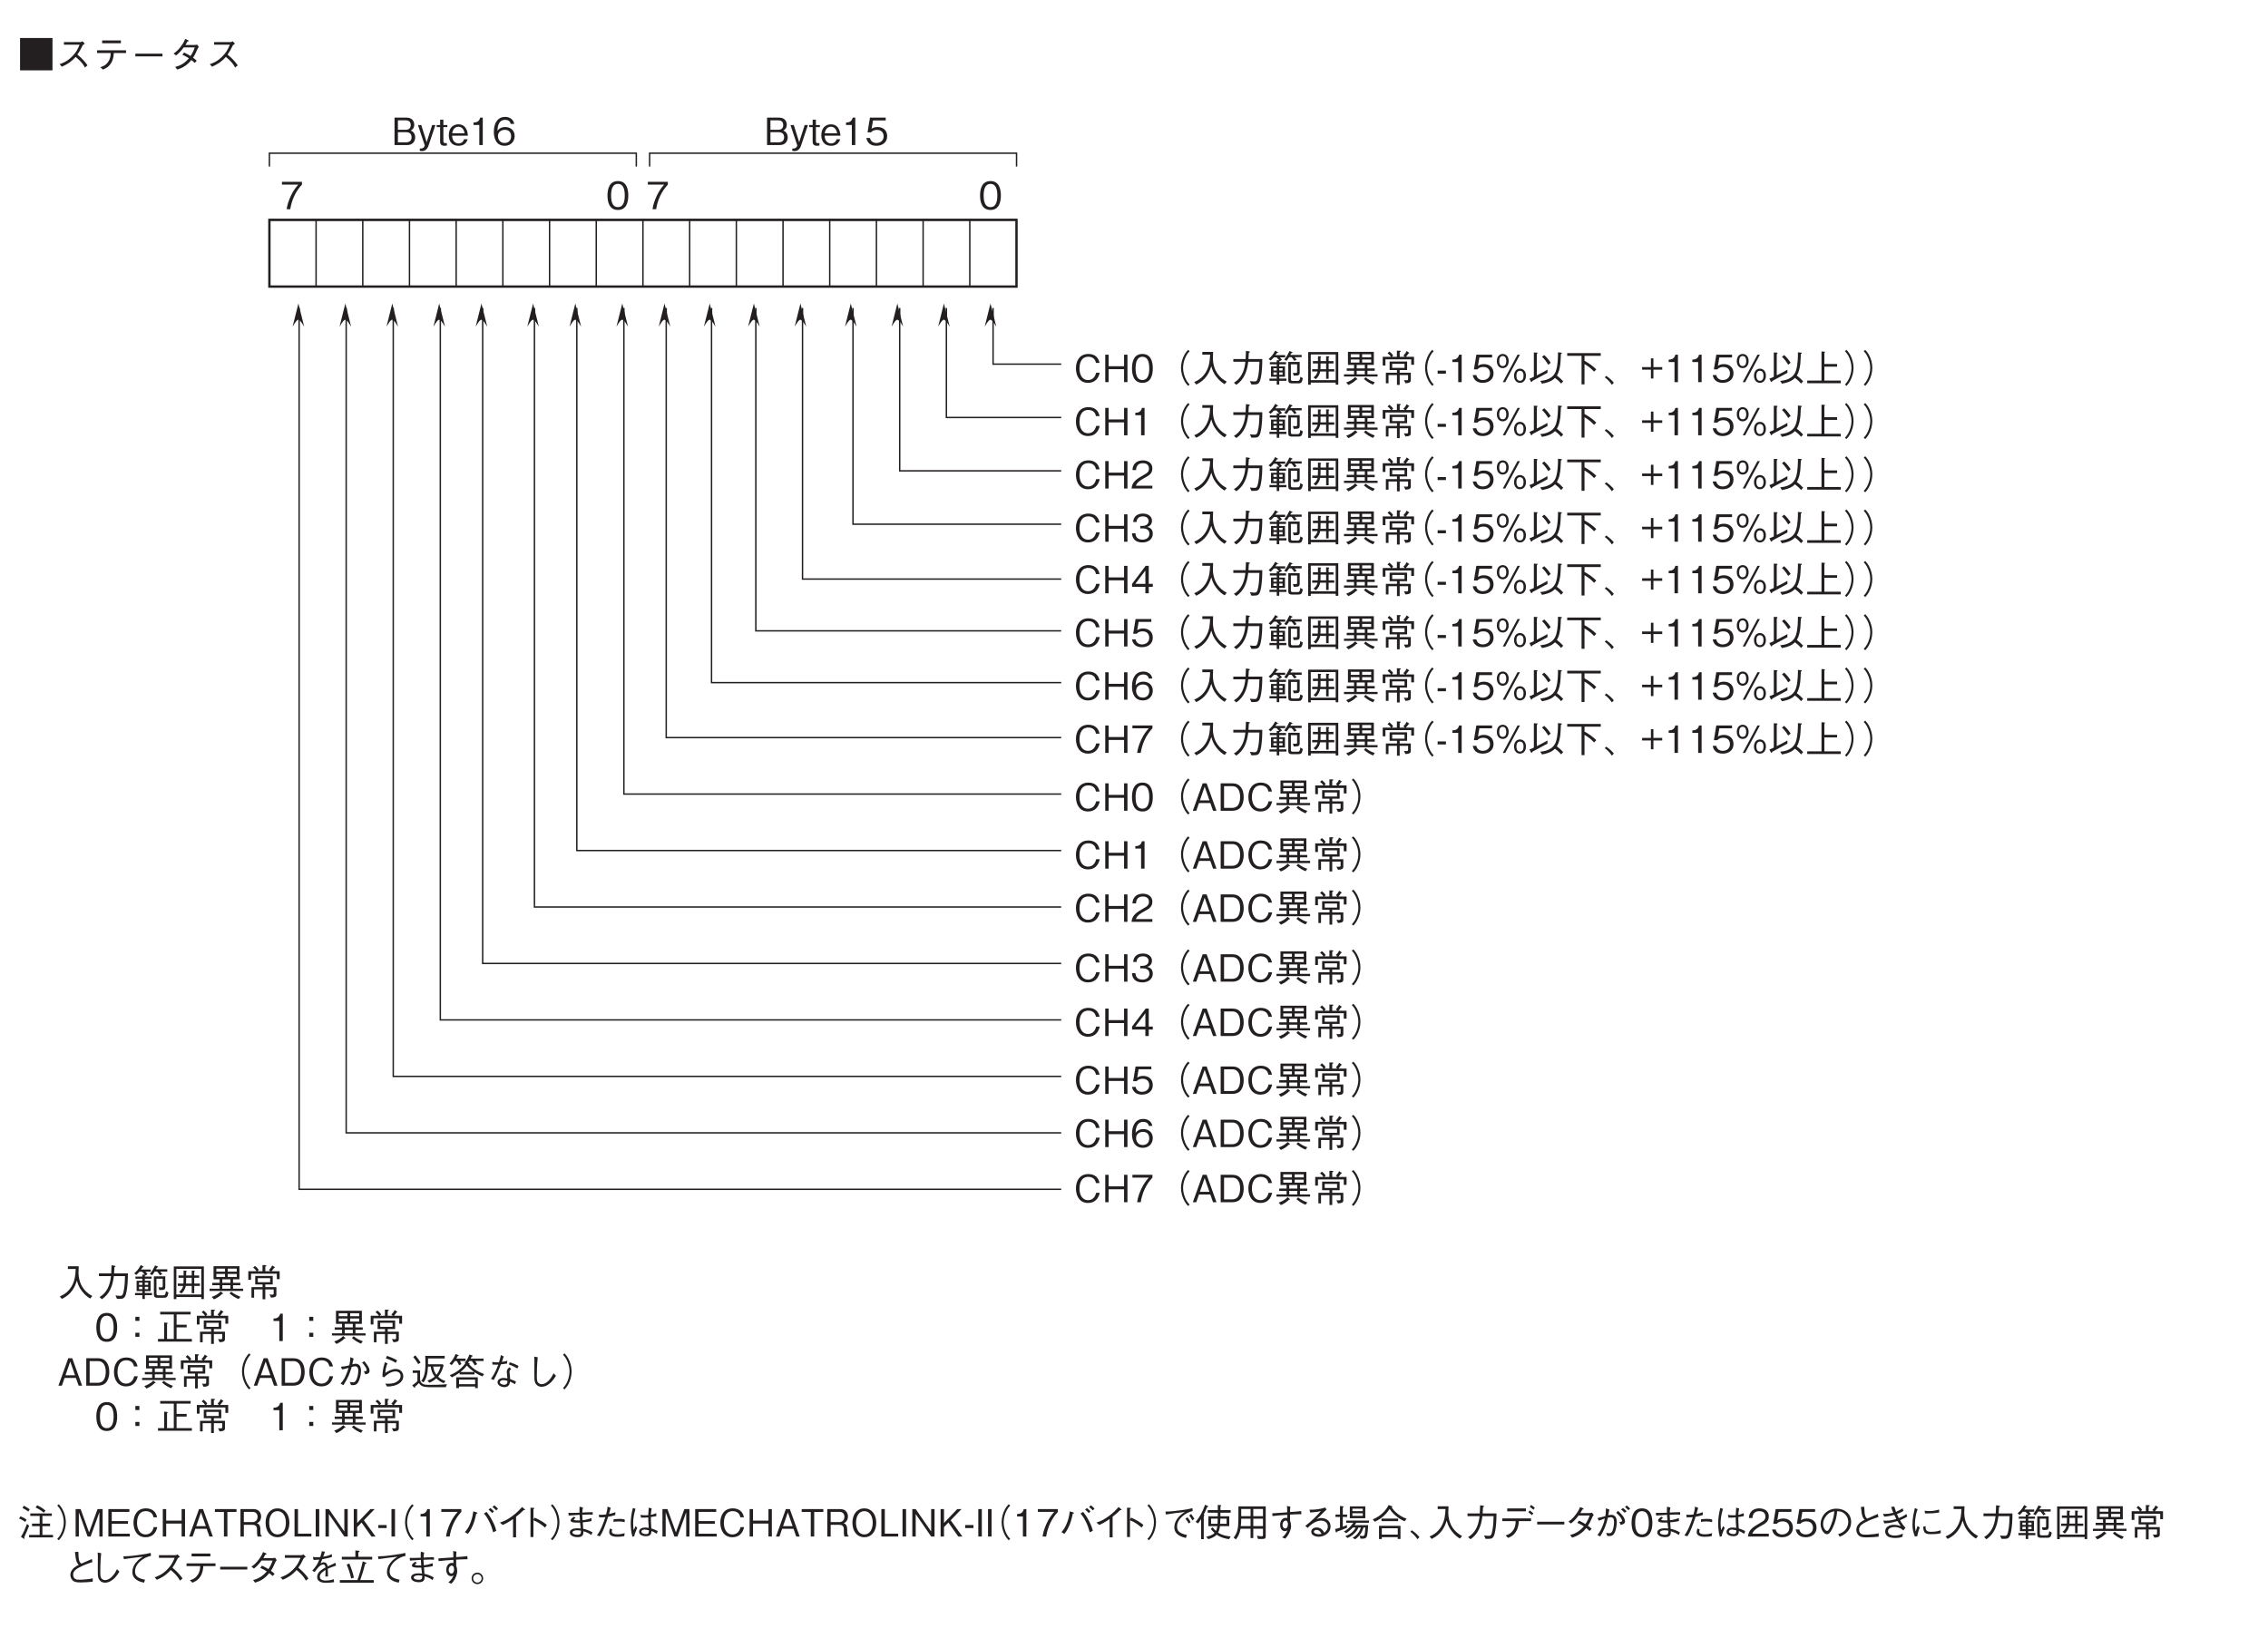 <?xml version="1.0" encoding="UTF-8"?>
<svg xmlns="http://www.w3.org/2000/svg" xmlns:xlink="http://www.w3.org/1999/xlink" width="481.89pt" height="348.06pt" viewBox="0 0 481.89 348.06" version="1.2">
<defs>
<g>
<symbol overflow="visible" id="glyph0-0">
<path style="stroke:none;" d="M 0.797 0.953 L 7.188 0.953 L 7.188 -7.031 L 0.797 -7.031 Z M 4 -3.359 L 1.453 -6.625 L 6.531 -6.625 Z M 4.25 -3.031 L 6.781 -6.297 L 6.781 0.234 Z M 1.453 0.562 L 4 -2.703 L 6.531 0.562 Z M 1.203 -6.297 L 3.734 -3.031 L 1.203 0.234 Z M 1.203 -6.297 "/>
</symbol>
<symbol overflow="visible" id="glyph0-1">
<path style="stroke:none;" d="M 0.547 -6.469 L 0.547 0.406 L 7.438 0.406 L 7.438 -6.469 Z M 0.547 -6.469 "/>
</symbol>
<symbol overflow="visible" id="glyph0-2">
<path style="stroke:none;" d="M 5.828 -5.781 C 5.734 -5.719 5.578 -5.609 5.453 -5.609 L 1.891 -5.609 L 1.891 -5.047 L 5.219 -5.047 C 4.938 -4.344 4.594 -3.484 3.531 -2.453 C 2.484 -1.422 1.656 -1.156 0.969 -0.906 L 1.453 -0.375 C 2.531 -0.859 3.375 -1.328 4.375 -2.453 C 4.578 -2.281 4.891 -2.047 5.344 -1.578 C 5.922 -0.969 6.141 -0.594 6.359 -0.203 L 6.906 -0.656 C 6.25 -1.625 5.484 -2.328 4.75 -2.953 C 5.172 -3.547 5.391 -3.922 5.859 -4.891 C 5.953 -5.016 5.969 -5.031 6.328 -5.266 Z M 5.828 -5.781 "/>
</symbol>
<symbol overflow="visible" id="glyph0-3">
<path style="stroke:none;" d="M 6.016 -5.953 L 2.031 -5.953 L 2.031 -5.359 L 6.016 -5.359 Z M 7.109 -3.281 L 7.109 -3.859 L 0.953 -3.859 L 0.953 -3.281 L 3.844 -3.281 C 3.828 -2.734 3.797 -2.062 3.281 -1.359 C 2.766 -0.625 2.172 -0.438 1.641 -0.266 L 2.203 0.234 C 2.734 0 3.375 -0.266 3.875 -1.047 C 4.391 -1.828 4.453 -2.562 4.516 -3.281 Z M 7.109 -3.281 "/>
</symbol>
<symbol overflow="visible" id="glyph0-4">
<path style="stroke:none;" d="M 6.875 -2.562 L 6.875 -3.141 L 1.109 -3.141 L 1.109 -2.562 Z M 6.875 -2.562 "/>
</symbol>
<symbol overflow="visible" id="glyph0-5">
<path style="stroke:none;" d="M 6.266 -5.062 C 6.125 -5.031 5.875 -4.984 5.734 -4.984 L 3.781 -4.984 C 4.062 -5.453 4.094 -5.5 4.203 -5.734 C 4.266 -5.734 4.469 -5.766 4.469 -5.859 C 4.469 -5.891 4.438 -5.953 4.344 -6 L 3.719 -6.266 C 3.609 -5.984 3.438 -5.531 2.891 -4.797 C 2.234 -3.859 1.75 -3.516 1.25 -3.172 L 1.781 -2.766 C 2.141 -3.047 2.656 -3.453 3.406 -4.469 L 5.75 -4.469 C 5.625 -4.062 5.406 -3.5 4.859 -2.641 C 4.641 -2.781 4.234 -3.031 3.5 -3.391 L 3.125 -2.906 C 3.766 -2.625 4.094 -2.438 4.516 -2.156 C 4.203 -1.812 3.859 -1.406 3.188 -0.984 C 2.516 -0.562 2.016 -0.438 1.609 -0.328 L 2.016 0.234 C 2.5 0.078 3.047 -0.078 3.75 -0.578 C 4.406 -1.031 4.75 -1.469 5.031 -1.797 C 5.25 -1.641 5.406 -1.5 5.75 -1.172 L 6.172 -1.641 C 5.922 -1.891 5.656 -2.094 5.375 -2.281 C 5.719 -2.797 5.844 -3 6.422 -4.328 C 6.469 -4.391 6.484 -4.422 6.641 -4.531 Z M 6.266 -5.062 "/>
</symbol>
<symbol overflow="visible" id="glyph0-6">
<path style="stroke:none;" d="M 4.719 -2.922 C 4.719 -4.375 4.297 -5.984 2.516 -5.984 C 0.734 -5.984 0.297 -4.391 0.297 -2.922 C 0.297 -1.438 0.734 0.156 2.516 0.156 C 4.297 0.156 4.719 -1.453 4.719 -2.922 Z M 3.969 -2.922 C 3.969 -1.562 3.641 -0.438 2.516 -0.438 C 1.391 -0.438 1.062 -1.547 1.062 -2.922 C 1.062 -4.219 1.375 -5.391 2.516 -5.391 C 3.641 -5.391 3.969 -4.266 3.969 -2.922 Z M 3.969 -2.922 "/>
</symbol>
<symbol overflow="visible" id="glyph0-7">
<path style="stroke:none;" d="M 4.641 -5.234 L 4.641 -5.828 L 0.391 -5.828 L 0.391 -5.234 L 3.859 -5.234 C 3.312 -4.578 2.828 -4.016 2.266 -2.812 C 1.859 -1.922 1.516 -0.984 1.391 0 L 2.156 0 C 2.453 -1.953 3.297 -3.797 4.641 -5.234 Z M 4.641 -5.234 "/>
</symbol>
<symbol overflow="visible" id="glyph0-8">
<path style="stroke:none;" d="M 5.016 -1.625 C 5.016 -1.922 4.938 -2.266 4.75 -2.562 C 4.516 -2.891 4.281 -3 4.078 -3.078 C 4.328 -3.234 4.812 -3.516 4.812 -4.328 C 4.812 -5.094 4.328 -5.828 3.188 -5.828 L 0.625 -5.828 L 0.625 0 L 3.344 0 C 4.531 0 5.016 -0.859 5.016 -1.625 Z M 4.062 -4.25 C 4.062 -3.609 3.688 -3.25 3.031 -3.25 L 1.344 -3.25 L 1.344 -5.25 L 3.031 -5.25 C 3.672 -5.25 4.062 -4.922 4.062 -4.25 Z M 4.25 -1.656 C 4.25 -0.891 3.719 -0.578 3.094 -0.578 L 1.344 -0.578 L 1.344 -2.734 L 3.094 -2.734 C 3.766 -2.734 4.25 -2.406 4.25 -1.656 Z M 4.25 -1.656 "/>
</symbol>
<symbol overflow="visible" id="glyph0-9">
<path style="stroke:none;" d="M 3.844 -4.25 L 3.156 -4.25 L 1.984 -0.609 L 0.844 -4.25 L 0.141 -4.25 L 1.578 0.062 C 1.609 0.156 1.391 0.734 0.781 0.734 L 0.531 0.734 L 0.531 1.25 C 0.688 1.281 0.891 1.297 1 1.297 C 1.938 1.297 2.312 0.375 2.375 0.141 Z M 3.844 -4.25 "/>
</symbol>
<symbol overflow="visible" id="glyph0-10">
<path style="stroke:none;" d="M 2.391 -3.812 L 2.391 -4.25 L 1.547 -4.25 L 1.547 -5.391 L 0.859 -5.391 L 0.859 -4.25 L 0.125 -4.25 L 0.125 -3.812 L 0.859 -3.812 L 0.859 -0.688 C 0.859 -0.031 1.312 0.156 1.734 0.156 C 1.891 0.156 2 0.141 2.297 0.109 L 2.297 -0.406 L 2.109 -0.406 C 1.797 -0.406 1.547 -0.406 1.547 -0.859 L 1.547 -3.812 Z M 2.391 -3.812 "/>
</symbol>
<symbol overflow="visible" id="glyph0-11">
<path style="stroke:none;" d="M 4.25 -1.984 C 4.219 -2.312 4.188 -2.812 3.938 -3.328 C 3.688 -3.859 3.188 -4.406 2.234 -4.406 C 1.312 -4.406 0.188 -3.844 0.188 -2.094 C 0.188 -1.188 0.547 0.156 2.297 0.156 C 3.109 0.156 3.906 -0.203 4.188 -1.234 L 3.453 -1.234 C 3.344 -0.969 3.094 -0.344 2.266 -0.344 C 1.672 -0.344 0.922 -0.734 0.891 -1.984 Z M 3.547 -2.5 L 0.906 -2.5 C 1.047 -3.266 1.422 -3.891 2.234 -3.891 C 3.281 -3.891 3.5 -2.781 3.547 -2.5 Z M 3.547 -2.5 "/>
</symbol>
<symbol overflow="visible" id="glyph0-12">
<path style="stroke:none;" d="M 2.969 0 L 2.969 -5.828 L 2.422 -5.828 C 2.172 -4.859 1.531 -4.812 1 -4.781 L 1 -4.266 L 2.234 -4.266 L 2.234 0 Z M 2.969 0 "/>
</symbol>
<symbol overflow="visible" id="glyph0-13">
<path style="stroke:none;" d="M 4.719 -1.922 C 4.719 -3.188 3.766 -3.828 2.719 -3.828 C 1.859 -3.828 1.359 -3.438 1.062 -3.031 C 1.078 -3.609 1.156 -5.359 2.703 -5.359 C 3.656 -5.359 3.812 -4.734 3.875 -4.5 L 4.625 -4.5 C 4.406 -5.641 3.453 -5.984 2.703 -5.984 C 1.25 -5.984 0.297 -4.859 0.297 -2.781 C 0.297 -1.766 0.609 0.156 2.609 0.156 C 3.906 0.156 4.719 -0.766 4.719 -1.922 Z M 3.969 -1.859 C 3.969 -0.969 3.406 -0.438 2.578 -0.438 C 1.5 -0.438 1.172 -1.328 1.172 -1.922 C 1.172 -2.812 1.891 -3.234 2.625 -3.234 C 3.016 -3.234 3.438 -3.125 3.688 -2.797 C 3.906 -2.5 3.969 -2.109 3.969 -1.859 Z M 3.969 -1.859 "/>
</symbol>
<symbol overflow="visible" id="glyph0-14">
<path style="stroke:none;" d="M 4.719 -1.875 C 4.719 -3.141 3.844 -3.828 2.656 -3.828 C 1.953 -3.828 1.609 -3.594 1.406 -3.453 L 1.703 -5.234 L 4.406 -5.234 L 4.406 -5.828 L 1.062 -5.828 L 0.547 -2.703 L 1.297 -2.703 C 1.625 -3.141 2.203 -3.219 2.562 -3.219 C 3.875 -3.219 3.969 -2.125 3.969 -1.859 C 3.969 -0.922 3.234 -0.438 2.422 -0.438 C 1.75 -0.438 1.188 -0.812 1.062 -1.5 L 0.297 -1.5 C 0.484 -0.5 1.156 0.156 2.422 0.156 C 3.656 0.156 4.719 -0.531 4.719 -1.875 Z M 4.719 -1.875 "/>
</symbol>
<symbol overflow="visible" id="glyph0-15">
<path style="stroke:none;" d="M 5.562 -2 L 4.797 -2 C 4.719 -1.703 4.422 -0.438 3.078 -0.438 C 1.703 -0.438 1.25 -1.781 1.25 -2.906 C 1.25 -3.453 1.359 -5.391 3.125 -5.391 C 3.75 -5.391 4.578 -5.141 4.75 -4.078 L 5.516 -4.078 C 5.469 -4.297 5.391 -4.656 5.125 -5.062 C 4.562 -5.906 3.531 -5.984 3.141 -5.984 C 1.328 -5.984 0.5 -4.578 0.5 -2.938 C 0.5 -1.203 1.375 0.156 3.062 0.156 C 4.547 0.156 5.281 -0.781 5.562 -2 Z M 5.562 -2 "/>
</symbol>
<symbol overflow="visible" id="glyph0-16">
<path style="stroke:none;" d="M 5.391 0 L 5.391 -5.828 L 4.672 -5.828 L 4.672 -3.375 L 1.391 -3.375 L 1.391 -5.828 L 0.672 -5.828 L 0.672 0 L 1.391 0 L 1.391 -2.75 L 4.672 -2.75 L 4.672 0 Z M 5.391 0 "/>
</symbol>
<symbol overflow="visible" id="glyph0-17">
<path style="stroke:none;" d="M 7.188 -6.859 C 6.875 -6.516 6.688 -6.297 6.438 -5.859 C 5.953 -4.984 5.688 -4 5.688 -3.031 C 5.688 -2.062 5.953 -1.078 6.438 -0.203 C 6.688 0.234 6.875 0.453 7.188 0.797 L 7.516 0.516 C 7.203 0.172 7.031 -0.031 6.797 -0.453 C 6.375 -1.25 6.125 -2.172 6.125 -3.031 C 6.125 -3.891 6.375 -4.828 6.797 -5.609 C 7.031 -6.047 7.203 -6.25 7.516 -6.578 Z M 7.188 -6.859 "/>
</symbol>
<symbol overflow="visible" id="glyph0-18">
<path style="stroke:none;" d="M 7.422 -0.109 C 6.859 -0.422 5.797 -1.016 5.062 -2.469 C 4.688 -3.234 4.484 -4.203 4.484 -5.047 C 4.484 -5.172 4.516 -5.75 4.516 -5.891 C 4.531 -6.172 4.531 -6.266 4.531 -6.422 L 2.234 -6.422 L 2.234 -5.844 L 3.891 -5.844 C 3.844 -4.641 3.75 -3.422 3.016 -2.156 C 2.203 -0.766 1.062 -0.25 0.516 -0.016 L 0.953 0.516 C 2.938 -0.453 3.672 -1.859 4.141 -3.375 C 4.406 -2.516 4.594 -1.953 5.219 -1.141 C 5.922 -0.219 6.578 0.203 6.969 0.438 Z M 7.422 -0.109 "/>
</symbol>
<symbol overflow="visible" id="glyph0-19">
<path style="stroke:none;" d="M 1.484 0.578 C 3.156 -0.578 3.766 -2.266 4.016 -4.328 L 6.391 -4.328 C 6.375 -3.391 6.328 -2.484 6.188 -1.578 C 5.969 -0.328 5.828 -0.141 5.359 -0.141 C 5.031 -0.141 4.625 -0.188 4.359 -0.219 L 4.688 0.5 L 5.203 0.5 C 5.984 0.5 6.359 0.406 6.625 -0.656 C 6.984 -2.172 7 -3.922 7 -4.906 L 4.062 -4.906 C 4.109 -5.438 4.109 -5.484 4.141 -6.219 C 4.312 -6.312 4.375 -6.359 4.375 -6.422 C 4.375 -6.5 4.234 -6.516 4.203 -6.531 L 3.531 -6.641 C 3.5 -5.531 3.469 -5.156 3.453 -4.906 L 0.844 -4.906 L 0.844 -4.328 L 3.406 -4.328 C 3.094 -1.203 1.578 -0.25 0.969 0.125 Z M 1.484 0.578 "/>
</symbol>
<symbol overflow="visible" id="glyph0-20">
<path style="stroke:none;" d="M 4.141 -0.281 L 4.141 -0.75 L 2.625 -0.75 L 2.625 -1.141 L 3.844 -1.141 L 3.844 -3.344 L 2.625 -3.344 L 2.625 -3.781 L 4.062 -3.781 L 4.062 -4.234 L 2.625 -4.234 L 2.625 -4.406 C 2.641 -4.422 2.703 -4.484 2.719 -4.484 L 2.766 -4.453 L 3.203 -4.766 C 3 -5.016 2.891 -5.141 2.75 -5.266 L 3.891 -5.266 L 3.891 -5.734 L 1.797 -5.734 C 1.922 -5.891 2.094 -6.109 2.156 -6.203 C 2.297 -6.203 2.375 -6.219 2.375 -6.297 C 2.375 -6.312 2.375 -6.328 2.266 -6.391 L 1.766 -6.688 C 1.344 -5.875 1 -5.484 0.375 -4.922 L 0.797 -4.578 C 1.047 -4.812 1.234 -4.984 1.484 -5.266 L 2.047 -5.266 C 2.312 -5 2.422 -4.859 2.625 -4.641 L 2.094 -4.672 L 2.094 -4.234 L 0.625 -4.234 L 0.625 -3.781 L 2.094 -3.781 L 2.094 -3.344 L 0.875 -3.344 L 0.875 -1.141 L 2.094 -1.141 L 2.094 -0.75 L 0.547 -0.75 L 0.547 -0.281 L 2.094 -0.281 L 2.094 0.531 L 2.625 0.531 L 2.625 -0.281 Z M 3.328 -2.469 L 2.625 -2.469 L 2.625 -2.953 L 3.328 -2.953 Z M 3.328 -1.562 L 2.625 -1.562 L 2.625 -2.062 L 3.328 -2.062 Z M 2.094 -2.469 L 1.391 -2.469 L 1.391 -2.953 L 2.094 -2.953 Z M 2.094 -1.562 L 1.391 -1.562 L 1.391 -2.062 L 2.094 -2.062 Z M 7.641 -0.828 L 7.109 -1.141 C 6.984 -0.312 6.891 -0.25 6.422 -0.25 L 5.578 -0.25 C 5.141 -0.25 5.094 -0.344 5.094 -0.734 L 5.094 -3.781 L 6.422 -3.781 L 6.422 -2.281 C 6.422 -2.047 6.422 -1.938 6.109 -1.938 C 5.938 -1.938 5.641 -1.969 5.531 -1.969 L 5.703 -1.375 C 6.75 -1.375 6.969 -1.422 6.969 -2.078 L 6.969 -4.281 L 4.547 -4.281 L 4.547 -0.531 C 4.547 0.016 4.641 0.266 5.359 0.266 L 6.625 0.266 C 7.344 0.266 7.453 0.078 7.641 -0.828 Z M 7.391 -5.297 L 7.391 -5.781 L 4.984 -5.781 C 5.141 -6.031 5.172 -6.078 5.219 -6.172 C 5.281 -6.188 5.438 -6.203 5.438 -6.297 C 5.438 -6.344 5.422 -6.375 5.328 -6.406 L 4.812 -6.609 C 4.562 -6.094 4.234 -5.453 3.688 -4.781 L 4.172 -4.531 C 4.375 -4.766 4.5 -4.922 4.719 -5.297 L 5.234 -5.297 C 5.484 -5.031 5.672 -4.766 5.828 -4.516 L 6.328 -4.75 C 6.188 -4.938 6.062 -5.109 5.891 -5.297 Z M 7.391 -5.297 "/>
</symbol>
<symbol overflow="visible" id="glyph0-21">
<path style="stroke:none;" d="M 7.188 0.547 L 7.188 -6.391 L 0.797 -6.391 L 0.797 0.562 L 1.344 0.562 L 1.344 0.109 L 6.641 0.109 L 6.641 0.547 Z M 6.641 -0.422 L 1.344 -0.422 L 1.344 -5.875 L 6.641 -5.875 Z M 6.344 -2.25 L 6.344 -2.75 L 5.141 -2.75 L 5.141 -3.969 L 6.172 -3.969 L 6.172 -4.469 L 5.141 -4.469 L 5.141 -5.234 C 5.234 -5.297 5.266 -5.359 5.266 -5.391 C 5.266 -5.469 5.156 -5.484 5.094 -5.484 L 4.609 -5.516 L 4.609 -4.469 L 3.422 -4.469 L 3.422 -5.234 C 3.5 -5.297 3.547 -5.359 3.547 -5.391 C 3.547 -5.469 3.453 -5.469 3.359 -5.469 L 2.875 -5.516 L 2.875 -4.469 L 1.797 -4.469 L 1.797 -3.969 L 2.875 -3.969 L 2.875 -3.75 C 2.875 -3.297 2.875 -3.156 2.844 -2.75 L 1.641 -2.75 L 1.641 -2.25 L 2.781 -2.25 C 2.625 -1.531 2.172 -1.188 1.938 -1 L 2.422 -0.625 C 3.109 -1.266 3.25 -1.812 3.344 -2.25 L 4.609 -2.25 L 4.609 -0.703 L 5.141 -0.703 L 5.141 -2.25 Z M 4.609 -2.75 L 3.391 -2.75 C 3.422 -2.984 3.422 -3.094 3.422 -3.438 L 3.422 -3.969 L 4.609 -3.969 Z M 4.609 -2.75 "/>
</symbol>
<symbol overflow="visible" id="glyph0-22">
<path style="stroke:none;" d="M 7.562 -1.188 L 7.562 -1.656 L 5.406 -1.656 L 5.406 -2.406 L 6.953 -2.406 L 6.953 -2.906 L 5.406 -2.906 L 5.406 -3.656 L 6.766 -3.656 L 6.766 -6.438 L 1.266 -6.438 L 1.266 -3.656 L 2.562 -3.656 L 2.562 -2.906 L 1 -2.906 L 1 -2.406 L 2.562 -2.406 L 2.562 -1.656 L 0.422 -1.656 L 0.422 -1.188 Z M 6.203 -4.156 L 4.281 -4.156 L 4.281 -4.797 L 6.203 -4.797 Z M 4.844 -2.906 L 3.125 -2.906 L 3.125 -3.656 L 4.844 -3.656 Z M 3.703 -4.156 L 1.859 -4.156 L 1.859 -4.797 L 3.703 -4.797 Z M 6.203 -5.281 L 4.281 -5.281 L 4.281 -5.922 L 6.203 -5.922 Z M 3.703 -5.281 L 1.859 -5.281 L 1.859 -5.922 L 3.703 -5.922 Z M 4.844 -1.656 L 3.125 -1.656 L 3.125 -2.406 L 4.844 -2.406 Z M 6.969 0.031 C 6.344 -0.188 5.719 -0.453 5.016 -1.031 L 4.656 -0.656 C 5.328 -0.078 5.922 0.266 6.594 0.547 Z M 3.281 -0.594 C 3.281 -0.641 3.234 -0.688 3.203 -0.719 L 2.812 -1.078 C 2.156 -0.438 1.5 -0.125 0.891 0.078 L 1.359 0.609 C 2.016 0.312 2.562 -0.016 3.078 -0.547 C 3.109 -0.531 3.141 -0.531 3.188 -0.531 C 3.234 -0.531 3.281 -0.547 3.281 -0.594 Z M 3.281 -0.594 "/>
</symbol>
<symbol overflow="visible" id="glyph0-23">
<path style="stroke:none;" d="M 7.328 -3.688 L 7.328 -5.375 L 5.609 -5.375 C 5.969 -5.781 6.078 -5.969 6.125 -6.078 C 6.266 -6.094 6.312 -6.109 6.312 -6.172 C 6.312 -6.203 6.281 -6.25 6.234 -6.281 L 5.75 -6.609 C 5.578 -6.219 5.375 -5.953 5.062 -5.656 L 5.375 -5.375 L 4.281 -5.375 L 4.281 -6.359 C 4.453 -6.453 4.516 -6.484 4.516 -6.578 C 4.516 -6.656 4.391 -6.656 4.344 -6.656 L 3.688 -6.688 L 3.688 -5.375 L 2.609 -5.375 L 2.891 -5.656 C 2.609 -6.078 2.328 -6.328 2.078 -6.5 L 1.703 -6.125 C 2.188 -5.766 2.344 -5.516 2.406 -5.375 L 0.672 -5.375 L 0.672 -3.531 L 1.25 -3.531 L 1.25 -4.844 L 6.734 -4.844 L 6.734 -3.688 Z M 6.641 -0.438 L 6.641 -2 L 4.281 -2 L 4.281 -2.562 L 5.859 -2.562 L 5.859 -4.375 L 2.141 -4.375 L 2.141 -2.562 L 3.703 -2.562 L 3.703 -2 L 1.344 -2 L 1.344 0.25 L 1.906 0.25 L 1.906 -1.5 L 3.703 -1.5 L 3.703 0.594 L 4.281 0.594 L 4.281 -1.5 L 6.062 -1.5 L 6.062 -0.703 C 6.062 -0.516 6.062 -0.391 5.734 -0.391 C 5.547 -0.391 5.312 -0.406 5.172 -0.422 L 5.516 0.25 C 6.344 0.172 6.641 0.078 6.641 -0.438 Z M 5.312 -3.031 L 2.688 -3.031 L 2.688 -3.891 L 5.312 -3.891 Z M 5.312 -3.031 "/>
</symbol>
<symbol overflow="visible" id="glyph0-24">
<path style="stroke:none;" d="M 2.141 -1.797 L 2.141 -2.438 L 0.375 -2.438 L 0.375 -1.797 Z M 2.141 -1.797 "/>
</symbol>
<symbol overflow="visible" id="glyph0-25">
<path style="stroke:none;" d="M 6.578 -1.344 C 6.578 -2.25 6.062 -2.859 5.297 -2.859 C 4.562 -2.859 4.047 -2.266 4.047 -1.344 C 4.047 -0.422 4.578 0.156 5.297 0.156 C 6.047 0.156 6.578 -0.438 6.578 -1.344 Z M 6.062 -1.344 C 6.062 -0.797 5.891 -0.281 5.297 -0.281 C 4.562 -0.281 4.547 -1.156 4.547 -1.344 C 4.547 -1.938 4.75 -2.406 5.297 -2.406 C 6.047 -2.406 6.062 -1.578 6.062 -1.344 Z M 2.906 -4.469 C 2.906 -5.406 2.375 -5.984 1.641 -5.984 C 0.922 -5.984 0.391 -5.406 0.391 -4.469 C 0.391 -3.547 0.906 -2.969 1.641 -2.969 C 2.375 -2.969 2.906 -3.531 2.906 -4.469 Z M 2.391 -4.469 C 2.391 -4.062 2.297 -3.406 1.641 -3.406 C 0.891 -3.406 0.891 -4.281 0.891 -4.469 C 0.891 -5.094 1.109 -5.547 1.641 -5.547 C 2.375 -5.547 2.391 -4.688 2.391 -4.469 Z M 5.297 -5.828 L 4.781 -5.828 L 1.656 0 L 2.172 0 Z M 5.297 -5.828 "/>
</symbol>
<symbol overflow="visible" id="glyph0-26">
<path style="stroke:none;" d="M 4.891 -4.109 C 4.578 -4.594 4.203 -5.125 3.516 -5.75 L 3.047 -5.375 C 3.594 -4.875 3.953 -4.375 4.375 -3.688 Z M 7.547 -0.172 C 7.125 -0.641 6.734 -0.984 6.203 -1.391 C 6.359 -1.672 6.734 -2.297 6.922 -3.688 C 6.969 -4.125 6.969 -4.141 7.062 -5.969 C 7.141 -6.016 7.266 -6.078 7.266 -6.156 C 7.266 -6.25 7.172 -6.266 7.078 -6.266 L 6.438 -6.328 C 6.453 -5.453 6.422 -3.75 6.047 -2.516 C 5.469 -0.594 3.547 -0.344 2.672 -0.25 L 3.047 0.328 C 4.844 0.016 5.422 -0.531 5.797 -0.891 C 6.469 -0.406 6.828 -0.031 7.109 0.312 Z M 4.203 -1.969 L 4.203 -2.641 C 3.641 -2.312 3 -1.953 1.938 -1.438 L 1.938 -5.953 C 2.016 -6.016 2.094 -6.109 2.094 -6.172 C 2.094 -6.25 1.984 -6.25 1.953 -6.266 L 1.312 -6.297 L 1.312 -1.125 C 0.844 -0.906 0.672 -0.844 0.375 -0.734 L 0.672 -0.141 C 0.75 -0.016 0.766 -0.016 0.812 -0.016 C 0.891 -0.016 0.953 -0.125 1 -0.25 C 2.078 -0.812 3.141 -1.391 4.203 -1.969 Z M 4.203 -1.969 "/>
</symbol>
<symbol overflow="visible" id="glyph0-27">
<path style="stroke:none;" d="M 7.547 -5.578 L 7.547 -6.156 L 0.422 -6.156 L 0.422 -5.578 L 3.469 -5.578 L 3.469 0.484 L 4.094 0.484 L 4.094 -3.844 C 4.922 -3.344 5.453 -2.953 6.125 -2.219 L 6.594 -2.703 C 5.875 -3.438 5 -4.031 4.094 -4.531 L 4.094 -5.578 Z M 7.547 -5.578 "/>
</symbol>
<symbol overflow="visible" id="glyph0-28">
<path style="stroke:none;" d="M 0.422 -1.016 C 1.094 -0.5 1.422 -0.141 1.938 0.578 L 2.344 0.125 C 2 -0.281 1.531 -0.797 0.734 -1.328 Z M 0.422 -1.016 "/>
</symbol>
<symbol overflow="visible" id="glyph0-29">
<path style="stroke:none;" d="M 4.656 -2.641 L 4.656 -3.188 L 2.781 -3.188 L 2.781 -5.047 L 2.25 -5.047 L 2.25 -3.188 L 0.375 -3.188 L 0.375 -2.641 L 2.25 -2.641 L 2.25 -0.766 L 2.781 -0.766 L 2.781 -2.641 Z M 4.656 -2.641 "/>
</symbol>
<symbol overflow="visible" id="glyph0-30">
<path style="stroke:none;" d="M 7.562 0.234 L 7.562 -0.328 L 4.078 -0.328 L 4.078 -3.281 L 6.781 -3.281 L 6.781 -3.844 L 4.078 -3.844 L 4.078 -6.234 C 4.172 -6.281 4.219 -6.312 4.219 -6.375 C 4.219 -6.453 4.125 -6.469 4.062 -6.469 L 3.469 -6.516 L 3.469 -0.328 L 0.438 -0.328 L 0.438 0.234 Z M 7.562 0.234 "/>
</symbol>
<symbol overflow="visible" id="glyph0-31">
<path style="stroke:none;" d="M 0.797 0.797 C 1.109 0.453 1.297 0.234 1.547 -0.203 C 2.031 -1.078 2.297 -2.062 2.297 -3.031 C 2.297 -4 2.031 -4.984 1.547 -5.859 C 1.297 -6.297 1.109 -6.516 0.797 -6.859 L 0.469 -6.578 C 0.781 -6.25 0.953 -6.047 1.188 -5.609 C 1.609 -4.828 1.859 -3.891 1.859 -3.031 C 1.859 -2.172 1.609 -1.25 1.188 -0.453 C 0.953 -0.031 0.781 0.172 0.469 0.516 Z M 0.797 0.797 "/>
</symbol>
<symbol overflow="visible" id="glyph0-32">
<path style="stroke:none;" d="M 4.625 0 L 4.625 -0.594 L 1.125 -0.594 C 1.281 -0.969 1.484 -1.469 2.953 -2.25 C 4.031 -2.812 4.625 -3.25 4.625 -4.281 C 4.625 -5.609 3.422 -5.984 2.594 -5.984 C 2.312 -5.984 1.469 -5.938 0.922 -5.328 C 0.453 -4.828 0.422 -4.25 0.406 -3.922 L 1.156 -3.922 C 1.172 -4.234 1.234 -5.391 2.609 -5.391 C 3.156 -5.391 3.906 -5.172 3.906 -4.25 C 3.906 -3.516 3.516 -3.297 2.641 -2.797 C 1.188 -1.969 0.328 -1.391 0.203 0 Z M 4.625 0 "/>
</symbol>
<symbol overflow="visible" id="glyph0-33">
<path style="stroke:none;" d="M 4.719 -1.703 C 4.719 -2.844 3.859 -3.062 3.531 -3.141 C 3.781 -3.219 4.547 -3.469 4.547 -4.469 C 4.547 -5.359 3.766 -5.984 2.609 -5.984 C 1.703 -5.984 0.656 -5.609 0.547 -4.188 L 1.266 -4.188 C 1.281 -4.422 1.312 -4.703 1.562 -4.984 C 1.812 -5.297 2.219 -5.391 2.594 -5.391 C 3.562 -5.391 3.828 -4.828 3.828 -4.391 C 3.828 -3.609 3.031 -3.359 2.578 -3.359 L 2.062 -3.359 L 2.062 -2.828 L 2.672 -2.828 C 3.297 -2.828 4 -2.562 4 -1.719 C 4 -1 3.5 -0.438 2.516 -0.438 C 1.125 -0.438 1.047 -1.5 1.031 -1.797 L 0.297 -1.797 C 0.328 -1.5 0.344 -1.078 0.672 -0.625 C 1.109 -0.016 1.844 0.156 2.5 0.156 C 3.906 0.156 4.719 -0.672 4.719 -1.703 Z M 4.719 -1.703 "/>
</symbol>
<symbol overflow="visible" id="glyph0-34">
<path style="stroke:none;" d="M 4.719 -1.375 L 4.719 -2 L 3.859 -2 L 3.859 -5.828 L 3.203 -5.828 L 0.312 -2 L 0.312 -1.375 L 3.141 -1.375 L 3.141 0 L 3.859 0 L 3.859 -1.375 Z M 3.141 -2 L 1 -2 L 3.141 -4.828 Z M 3.141 -2 "/>
</symbol>
<symbol overflow="visible" id="glyph0-35">
<path style="stroke:none;" d="M 5.25 0 L 3.156 -5.828 L 2.312 -5.828 L 0.219 0 L 0.953 0 L 1.531 -1.641 L 3.938 -1.641 L 4.516 0 Z M 3.75 -2.203 L 1.719 -2.203 L 2.734 -5.125 Z M 3.75 -2.203 "/>
</symbol>
<symbol overflow="visible" id="glyph0-36">
<path style="stroke:none;" d="M 5.562 -2.891 C 5.562 -4.625 4.781 -5.828 3.188 -5.828 L 0.672 -5.828 L 0.672 0 L 3.188 0 C 3.625 0 4.281 -0.125 4.688 -0.484 C 5.203 -0.938 5.562 -1.797 5.562 -2.891 Z M 4.812 -2.922 C 4.812 -2.109 4.594 -1.422 4.266 -1.062 C 4.078 -0.844 3.656 -0.609 3.172 -0.609 L 1.391 -0.609 L 1.391 -5.219 L 3.172 -5.219 C 4.516 -5.219 4.812 -3.859 4.812 -2.922 Z M 4.812 -2.922 "/>
</symbol>
<symbol overflow="visible" id="glyph0-37">
<path style="stroke:none;" d=""/>
</symbol>
<symbol overflow="visible" id="glyph0-38">
<path style="stroke:none;" d="M 4.422 -5.156 L 3.562 -5.156 L 3.562 -4.297 L 4.422 -4.297 Z M 4.422 -1.766 L 3.562 -1.766 L 3.562 -0.906 L 4.422 -0.906 Z M 4.422 -1.766 "/>
</symbol>
<symbol overflow="visible" id="glyph0-39">
<path style="stroke:none;" d="M 1.703 -0.453 L 0.391 -0.453 L 0.391 0.109 L 7.594 0.109 L 7.594 -0.453 L 4.344 -0.453 L 4.344 -2.906 L 6.484 -2.906 L 6.484 -3.469 L 4.344 -3.469 L 4.344 -5.656 L 7.328 -5.656 L 7.328 -6.219 L 0.859 -6.219 L 0.859 -5.656 L 3.75 -5.656 L 3.75 -0.453 L 2.312 -0.453 L 2.312 -3.641 C 2.438 -3.719 2.469 -3.734 2.469 -3.797 C 2.469 -3.859 2.375 -3.875 2.266 -3.891 L 1.703 -3.953 Z M 1.703 -0.453 "/>
</symbol>
<symbol overflow="visible" id="glyph0-40">
<path style="stroke:none;" d="M 5.641 -4.922 C 5.828 -4.703 6.031 -4.484 6.328 -4.047 C 6.516 -3.766 6.609 -3.578 6.609 -3.297 C 6.609 -3.203 6.609 -3.078 6.359 -3.078 C 6.328 -3.078 6.062 -3.094 6.016 -3.094 L 6.344 -2.406 C 6.875 -2.516 7.234 -2.594 7.234 -3.172 C 7.234 -3.766 6.844 -4.297 6.125 -5.203 Z M 1.406 -3.453 C 1.891 -3.531 2.188 -3.609 2.781 -3.781 C 2.156 -1.703 1.547 -0.953 1.078 -0.422 L 1.688 -0.109 C 2.719 -1.688 3.109 -2.828 3.438 -3.969 C 3.844 -4.094 4 -4.109 4.156 -4.109 C 4.812 -4.109 4.844 -3.469 4.844 -3.188 C 4.844 -2.484 4.672 -1.766 4.438 -1.25 C 4.234 -0.844 4.031 -0.703 3.734 -0.703 C 3.578 -0.703 3.438 -0.734 3.031 -0.797 L 3.297 -0.141 C 3.516 -0.109 3.594 -0.109 3.688 -0.109 C 4.297 -0.109 4.625 -0.375 4.828 -0.734 C 5.125 -1.25 5.422 -2.219 5.422 -3.172 C 5.422 -3.547 5.344 -4.109 5.016 -4.391 C 4.75 -4.625 4.469 -4.656 4.281 -4.656 C 4.109 -4.656 3.938 -4.625 3.578 -4.531 C 3.688 -5.109 3.766 -5.469 3.859 -5.75 L 3.172 -6.062 C 3.125 -5.469 3.094 -5.031 2.938 -4.328 C 2.562 -4.219 2.172 -4.109 1.141 -4.016 Z M 1.406 -3.453 "/>
</symbol>
<symbol overflow="visible" id="glyph0-41">
<path style="stroke:none;" d="M 2.719 -5.797 C 3.453 -5.562 4.172 -5.266 4.828 -4.844 L 5.125 -5.375 C 4.406 -5.828 3.391 -6.188 2.953 -6.328 Z M 2.516 -4.984 C 2.031 -3.453 2.016 -2.562 2 -1.953 L 2.312 -1.766 C 2.859 -2.25 3.766 -3.031 4.781 -3.031 C 4.969 -3.031 5.859 -2.938 5.859 -2.047 C 5.859 -1.141 4.844 -0.703 4.531 -0.594 C 4.109 -0.453 3.688 -0.391 2.609 -0.422 L 2.969 0.188 C 3.531 0.172 3.859 0.156 4.438 0.016 C 4.984 -0.141 6.422 -0.609 6.422 -2.016 C 6.422 -2.672 5.922 -3.547 4.859 -3.547 C 3.953 -3.547 3.141 -3.062 2.609 -2.719 C 2.625 -2.953 2.703 -4.094 3.094 -4.719 Z M 2.516 -4.984 "/>
</symbol>
<symbol overflow="visible" id="glyph0-42">
<path style="stroke:none;" d="M 7.422 -0.969 C 6.703 -1.219 6.297 -1.469 5.859 -1.906 C 6.422 -2.641 6.734 -3.266 7.016 -4.328 L 6.797 -4.547 L 3.703 -4.547 L 3.703 -5.781 L 7.25 -5.781 L 7.25 -6.328 L 3.109 -6.328 C 3.125 -6.062 3.156 -5.5 3.156 -4.703 C 3.156 -3.5 3.078 -2.031 2.266 -1 L 2.75 -0.703 C 3.297 -1.422 3.609 -2.328 3.703 -4.062 L 4.266 -4.062 C 4.438 -3.125 4.609 -2.625 5.125 -1.906 C 4.797 -1.656 4.25 -1.281 3.578 -1.078 L 4 -0.625 C 4.594 -0.875 5 -1.141 5.469 -1.547 C 5.875 -1.141 6.391 -0.781 7.047 -0.516 Z M 6.359 -4.062 C 6.172 -3.297 5.875 -2.797 5.5 -2.312 C 5.266 -2.609 4.891 -3.188 4.812 -4.062 Z M 2.125 -4.922 C 1.812 -5.422 1.516 -5.859 1.016 -6.438 L 0.562 -6.094 C 1 -5.547 1.297 -5.125 1.625 -4.578 Z M 7.719 -0.312 C 6.438 -0.188 5.047 -0.172 4.203 -0.172 C 3.172 -0.172 2.75 -0.203 2.391 -0.531 C 2.172 -0.734 2.016 -1.031 2.016 -1.344 L 2.016 -3.234 L 0.453 -3.234 L 0.453 -2.703 L 1.453 -2.703 L 1.453 -0.938 C 1.109 -0.609 0.812 -0.391 0.344 -0.062 L 0.703 0.328 C 0.781 0.438 0.812 0.453 0.859 0.453 C 0.953 0.453 0.938 0.344 0.938 0.219 C 1.297 -0.078 1.516 -0.281 1.766 -0.562 C 2.25 0.156 2.703 0.281 4.016 0.328 C 4.297 0.328 4.609 0.328 7.484 0.328 Z M 7.719 -0.312 "/>
</symbol>
<symbol overflow="visible" id="glyph0-43">
<path style="stroke:none;" d="M 6.297 0.516 L 6.297 -1.781 L 1.719 -1.781 L 1.719 0.516 L 2.312 0.516 L 2.312 0.188 L 5.734 0.188 L 5.734 0.516 Z M 2.312 -0.312 L 2.312 -1.281 L 5.734 -1.281 L 5.734 -0.312 Z M 5.594 -2.859 C 6.375 -2.312 7.016 -2.078 7.297 -1.969 L 7.641 -2.469 C 6.422 -2.906 5.281 -3.547 4.469 -4.547 C 4.562 -4.594 4.578 -4.656 4.578 -4.672 C 4.578 -4.734 4.5 -4.766 4.484 -4.781 C 4.453 -4.797 4.266 -4.828 4.219 -4.828 C 4.312 -4.953 4.375 -5.047 4.484 -5.234 L 5.047 -5.234 C 5.375 -4.781 5.484 -4.609 5.656 -4.297 L 6.172 -4.578 C 6.094 -4.719 6.062 -4.766 5.75 -5.234 L 7.531 -5.234 L 7.531 -5.75 L 4.781 -5.75 C 4.859 -5.891 4.906 -5.984 5 -6.188 C 5.109 -6.203 5.234 -6.234 5.234 -6.312 C 5.234 -6.359 5.203 -6.375 5.094 -6.422 L 4.531 -6.625 C 4.172 -5.688 3.828 -5.219 3.516 -4.844 L 3.672 -4.766 C 2.562 -3.203 1.141 -2.547 0.328 -2.219 L 0.797 -1.766 C 1.359 -2.047 1.906 -2.375 2.438 -2.766 L 2.438 -2.391 L 5.594 -2.391 Z M 2.625 -2.906 C 3.297 -3.453 3.641 -3.828 3.969 -4.266 C 4.469 -3.734 4.906 -3.344 5.516 -2.906 Z M 0.75 -4.375 C 0.922 -4.562 1.141 -4.828 1.422 -5.234 L 1.828 -5.234 C 2.125 -4.781 2.219 -4.562 2.312 -4.328 L 2.828 -4.578 C 2.766 -4.703 2.75 -4.766 2.516 -5.234 L 3.703 -5.234 L 3.703 -5.75 L 1.75 -5.75 C 1.844 -5.922 1.922 -6.078 2.031 -6.297 C 2.109 -6.312 2.25 -6.344 2.25 -6.422 C 2.25 -6.469 2.203 -6.484 2.094 -6.531 L 1.578 -6.719 C 1.234 -5.844 0.812 -5.266 0.281 -4.672 Z M 0.75 -4.375 "/>
</symbol>
<symbol overflow="visible" id="glyph0-44">
<path style="stroke:none;" d="M 5.016 -3.906 C 4.688 -3.594 4.484 -3.375 4.484 -2.969 C 4.484 -2.797 4.594 -1.766 4.609 -1.547 C 4.375 -1.578 4.062 -1.641 3.781 -1.641 C 3.141 -1.641 2.516 -1.297 2.516 -0.75 C 2.516 -0.234 3.062 0.312 3.969 0.312 C 4.969 0.312 5.109 -0.422 5.172 -0.859 C 5.625 -0.641 5.859 -0.547 6.234 -0.312 L 6.438 -0.875 C 6.125 -1.031 5.859 -1.172 5.203 -1.391 C 5.125 -2.297 5.062 -2.766 5.062 -2.891 C 5.062 -3.203 5.172 -3.344 5.422 -3.547 Z M 4.609 -1.031 L 4.609 -0.797 C 4.609 -0.375 4.297 -0.188 3.969 -0.188 C 3.578 -0.188 3.016 -0.359 3.016 -0.734 C 3.016 -0.953 3.312 -1.172 3.734 -1.172 C 4.062 -1.172 4.391 -1.078 4.609 -1.031 Z M 3.219 -6.5 C 3.125 -5.859 2.953 -5.328 2.828 -4.969 C 2.672 -4.953 2.594 -4.953 2.391 -4.953 C 1.844 -4.953 1.625 -5 1.406 -5.047 L 1.438 -4.484 C 1.562 -4.469 1.75 -4.453 2.109 -4.453 C 2.188 -4.453 2.594 -4.469 2.688 -4.469 C 1.938 -2.531 1.422 -1.875 1.109 -1.453 L 1.703 -1.203 C 2.312 -2.266 2.797 -3.391 3.234 -4.531 C 3.672 -4.578 4.25 -4.656 4.516 -4.688 L 4.609 -5.297 C 4.422 -5.234 4.219 -5.172 3.438 -5.047 C 3.578 -5.469 3.609 -5.531 3.828 -6.203 Z M 4.922 -4.516 C 5.828 -4.156 6.141 -4.016 6.734 -3.656 L 6.984 -4.172 C 6.438 -4.5 5.688 -4.797 5.125 -4.969 Z M 4.922 -4.516 "/>
</symbol>
<symbol overflow="visible" id="glyph0-45">
<path style="stroke:none;" d="M 2.328 -6.172 C 2.375 -5.812 2.375 -5.406 2.375 -5.047 C 2.375 -4.703 2.359 -3.078 2.359 -2.703 C 2.359 -1.391 2.375 -1.141 2.484 -0.781 C 2.641 -0.281 3.094 0.234 3.891 0.234 C 5.562 0.234 6.656 -1.641 6.953 -2.109 L 6.438 -2.625 C 5.484 -0.609 4.406 -0.312 3.891 -0.312 C 3.688 -0.312 3.219 -0.406 3.016 -0.875 C 2.969 -0.984 2.891 -1.156 2.891 -2.125 C 2.891 -2.312 2.891 -4.406 3.078 -6.031 Z M 2.328 -6.172 "/>
</symbol>
<symbol overflow="visible" id="glyph0-46">
<path style="stroke:none;" d="M 5.953 -5.516 C 5.422 -5.969 4.875 -6.312 4.188 -6.641 L 3.844 -6.172 C 4.469 -5.875 5 -5.562 5.578 -5.062 Z M 2.609 -5.781 C 2.156 -6.094 1.781 -6.344 1.344 -6.547 L 1.078 -6.062 C 1.625 -5.781 1.969 -5.562 2.297 -5.312 Z M 7.547 0.188 L 7.547 -0.344 L 5.297 -0.344 L 5.297 -2.203 L 6.922 -2.203 L 6.922 -2.75 L 5.297 -2.75 L 5.297 -4.375 L 7.297 -4.375 L 7.297 -4.906 L 2.719 -4.906 L 2.719 -4.375 L 4.719 -4.375 L 4.719 -2.75 L 3.094 -2.75 L 3.094 -2.203 L 4.719 -2.203 L 4.719 -0.344 L 2.469 -0.344 L 2.469 0.188 Z M 1.938 -3.594 C 1.688 -3.781 1.344 -4 0.625 -4.297 L 0.344 -3.828 C 0.859 -3.625 1.344 -3.328 1.656 -3.109 Z M 2.469 -2.266 L 2.031 -2.688 C 1.953 -2.484 1.562 -1.531 1.469 -1.312 C 1.125 -0.531 0.844 -0.141 0.734 0.062 L 1.281 0.438 C 1.297 0.453 1.375 0.5 1.406 0.5 C 1.469 0.5 1.484 0.438 1.484 0.406 C 1.484 0.297 1.453 0.219 1.422 0.188 C 1.922 -0.891 2.312 -1.875 2.469 -2.266 Z M 2.469 -2.266 "/>
</symbol>
<symbol overflow="visible" id="glyph0-47">
<path style="stroke:none;" d="M 6.344 0 L 6.344 -5.828 L 5.266 -5.828 L 3.469 -0.875 L 1.672 -5.828 L 0.609 -5.828 L 0.609 0 L 1.297 0 L 1.297 -5.141 L 3.156 0 L 3.797 0 L 5.656 -5.141 L 5.656 0 Z M 6.344 0 "/>
</symbol>
<symbol overflow="visible" id="glyph0-48">
<path style="stroke:none;" d="M 5.188 0 L 5.188 -0.594 L 1.344 -0.594 L 1.344 -2.703 L 4.797 -2.703 L 4.797 -3.281 L 1.344 -3.281 L 1.344 -5.234 L 5.094 -5.234 L 5.094 -5.828 L 0.625 -5.828 L 0.625 0 Z M 5.188 0 "/>
</symbol>
<symbol overflow="visible" id="glyph0-49">
<path style="stroke:none;" d="M 4.812 -5.219 L 4.812 -5.828 L 0.219 -5.828 L 0.219 -5.219 L 2.141 -5.219 L 2.141 0 L 2.875 0 L 2.875 -5.219 Z M 4.812 -5.219 "/>
</symbol>
<symbol overflow="visible" id="glyph0-50">
<path style="stroke:none;" d="M 5.141 0 L 5.141 -0.125 C 5.016 -0.203 4.969 -0.266 4.922 -0.453 C 4.891 -0.609 4.859 -0.875 4.859 -1.125 L 4.859 -1.562 C 4.859 -1.734 4.844 -2.094 4.656 -2.406 C 4.484 -2.703 4.312 -2.75 4.094 -2.812 C 4.25 -2.875 4.406 -2.953 4.562 -3.109 C 4.859 -3.375 5.016 -3.828 5.016 -4.25 C 5.016 -4.984 4.578 -5.828 3.391 -5.828 L 0.625 -5.828 L 0.625 0 L 1.344 0 L 1.344 -2.484 L 3.172 -2.484 C 3.703 -2.484 4.141 -2.297 4.141 -1.5 L 4.141 -1 C 4.141 -0.516 4.172 -0.297 4.266 0 Z M 4.266 -4.172 C 4.266 -3.562 3.859 -3.062 3.188 -3.062 L 1.344 -3.062 L 1.344 -5.234 L 3.25 -5.234 C 3.953 -5.234 4.266 -4.734 4.266 -4.172 Z M 4.266 -4.172 "/>
</symbol>
<symbol overflow="visible" id="glyph0-51">
<path style="stroke:none;" d="M 5.562 -2.922 C 5.562 -4.766 4.531 -5.984 3.031 -5.984 C 1.531 -5.984 0.5 -4.766 0.5 -2.922 C 0.5 -1.047 1.531 0.156 3.031 0.156 C 4.531 0.156 5.562 -1.047 5.562 -2.922 Z M 4.812 -2.922 C 4.812 -1.484 4.156 -0.438 3.031 -0.438 C 1.922 -0.438 1.266 -1.469 1.266 -2.922 C 1.266 -4.375 1.922 -5.391 3.031 -5.391 C 4.156 -5.391 4.812 -4.359 4.812 -2.922 Z M 4.812 -2.922 "/>
</symbol>
<symbol overflow="visible" id="glyph0-52">
<path style="stroke:none;" d="M 4.172 0 L 4.172 -0.609 L 1.328 -0.609 L 1.328 -5.828 L 0.594 -5.828 L 0.594 0 Z M 4.172 0 "/>
</symbol>
<symbol overflow="visible" id="glyph0-53">
<path style="stroke:none;" d="M 1.406 0 L 1.406 -5.828 L 0.656 -5.828 L 0.656 0 Z M 1.406 0 "/>
</symbol>
<symbol overflow="visible" id="glyph0-54">
<path style="stroke:none;" d="M 5.391 0 L 5.391 -5.828 L 4.672 -5.828 L 4.672 -1.062 L 1.391 -5.828 L 0.672 -5.828 L 0.672 0 L 1.391 0 L 1.391 -4.766 L 4.672 0 Z M 5.391 0 "/>
</symbol>
<symbol overflow="visible" id="glyph0-55">
<path style="stroke:none;" d="M 5.25 0 L 2.766 -3.453 L 5.062 -5.828 L 4.156 -5.828 L 1.344 -2.875 L 1.344 -5.828 L 0.625 -5.828 L 0.625 0 L 1.344 0 L 1.344 -2 L 2.281 -2.969 L 4.375 0 Z M 5.25 0 "/>
</symbol>
<symbol overflow="visible" id="glyph0-56">
<path style="stroke:none;" d="M 1.188 -0.562 C 1.516 -0.969 1.672 -1.203 1.938 -1.703 C 2.531 -2.844 2.734 -3.766 2.969 -4.844 C 3.094 -4.875 3.219 -4.906 3.219 -4.984 C 3.219 -5.062 3.094 -5.125 3.031 -5.141 L 2.344 -5.344 C 2.266 -4.75 2.156 -4 1.781 -3 C 1.375 -1.891 0.953 -1.391 0.562 -0.938 Z M 4.609 -4.891 C 4.859 -4.594 5.203 -4.203 5.641 -3.359 C 6.188 -2.328 6.375 -1.578 6.578 -0.891 L 7.234 -1.219 C 7.125 -1.656 6.984 -2.188 6.5 -3.141 C 5.984 -4.188 5.562 -4.734 5.172 -5.234 Z M 7.594 -5.922 C 7.359 -6.172 7.062 -6.438 6.812 -6.641 L 6.438 -6.266 C 6.609 -6.125 6.984 -5.844 7.234 -5.547 Z M 6.734 -5.359 C 6.453 -5.672 6.031 -6.016 5.969 -6.062 L 5.594 -5.688 C 5.734 -5.594 6.109 -5.297 6.375 -4.984 Z M 6.734 -5.359 "/>
</symbol>
<symbol overflow="visible" id="glyph0-57">
<path style="stroke:none;" d="M 4.484 0.172 L 4.484 -4.203 C 5.219 -4.766 5.438 -4.984 6.109 -5.625 C 6.203 -5.609 6.234 -5.609 6.297 -5.609 C 6.375 -5.609 6.391 -5.641 6.391 -5.672 C 6.391 -5.734 6.328 -5.797 6.297 -5.812 L 5.75 -6.281 C 5.344 -5.797 4.797 -5.172 3.688 -4.344 C 2.453 -3.422 1.75 -3.203 1.047 -2.969 L 1.641 -2.453 C 2.328 -2.75 2.906 -3.062 3.844 -3.719 L 3.844 0.172 Z M 4.484 0.172 "/>
</symbol>
<symbol overflow="visible" id="glyph0-58">
<path style="stroke:none;" d="M 3.922 -3.547 L 3.922 -5.812 C 4.062 -5.906 4.125 -5.938 4.125 -5.984 C 4.125 -6.094 3.938 -6.094 3.891 -6.094 L 3.297 -6.125 L 3.297 0.109 L 3.922 0.109 L 3.922 -3.453 C 4.281 -3.312 4.656 -3.156 5.297 -2.734 C 5.844 -2.375 6.141 -2.094 6.391 -1.891 L 6.781 -2.453 C 6.047 -3.047 5.516 -3.422 4.156 -4.016 Z M 3.922 -3.547 "/>
</symbol>
<symbol overflow="visible" id="glyph0-59">
<path style="stroke:none;" d="M 6.281 -3.906 C 5.469 -3.641 5.078 -3.531 4.391 -3.469 C 4.359 -3.797 4.328 -4.484 4.328 -4.625 C 4.625 -4.641 5.172 -4.672 5.703 -4.672 C 6.156 -4.672 6.328 -4.656 6.547 -4.625 L 6.547 -5.172 C 5.641 -5.172 4.766 -5.125 4.344 -5.094 C 4.359 -5.469 4.391 -5.891 4.484 -6.156 L 3.766 -6.344 C 3.75 -6.188 3.734 -6.031 3.734 -5.641 C 3.734 -5.391 3.734 -5.234 3.75 -5.062 C 2.406 -5 1.766 -5.016 1.391 -5.031 L 1.453 -4.453 C 1.781 -4.469 3.406 -4.594 3.766 -4.609 C 3.812 -3.875 3.812 -3.797 3.844 -3.422 C 3.797 -3.438 3.516 -3.422 3.453 -3.422 C 2.781 -3.422 2.531 -3.469 2.531 -3.609 C 2.531 -3.672 2.562 -3.688 2.641 -3.75 C 2.812 -3.875 2.828 -3.875 2.906 -3.953 L 2.578 -4.219 C 2.219 -3.953 1.859 -3.703 1.859 -3.406 C 1.859 -3 2.641 -2.953 3.203 -2.953 C 3.562 -2.953 3.734 -2.969 3.859 -2.969 C 3.891 -2.797 4 -1.906 4.016 -1.703 C 3.609 -1.734 3.406 -1.75 3.25 -1.75 C 2.422 -1.75 1.688 -1.484 1.688 -0.859 C 1.688 -0.391 2.172 0.141 3.391 0.141 C 4.562 0.141 4.578 -0.578 4.578 -1.125 C 5.438 -0.859 5.844 -0.625 6.266 -0.312 L 6.5 -0.891 C 5.641 -1.359 5.156 -1.5 4.531 -1.641 C 4.484 -2.266 4.453 -2.75 4.438 -3.016 C 4.844 -3.047 5.688 -3.125 6.297 -3.281 Z M 4.062 -1.25 C 4.062 -0.703 4.016 -0.375 3.359 -0.375 C 2.969 -0.375 2.25 -0.469 2.25 -0.859 C 2.25 -1.156 2.703 -1.328 3.234 -1.328 C 3.453 -1.328 3.672 -1.297 4.062 -1.25 Z M 4.062 -1.25 "/>
</symbol>
<symbol overflow="visible" id="glyph0-60">
<path style="stroke:none;" d="M 3.328 -6.359 C 3.312 -5.781 3.125 -5.094 3.016 -4.688 C 2.719 -4.656 2.422 -4.609 2.047 -4.609 C 1.734 -4.609 1.625 -4.625 1.484 -4.656 L 1.547 -4.078 C 2.062 -4.062 2.422 -4.078 2.859 -4.109 C 2.688 -3.562 2.469 -2.906 2.078 -2 C 1.656 -1.047 1.359 -0.641 1.078 -0.219 L 1.719 -0.062 C 1.969 -0.453 2.188 -0.797 2.609 -1.828 C 3 -2.812 3.25 -3.578 3.453 -4.203 C 3.844 -4.266 4.438 -4.375 4.984 -4.578 L 4.984 -5.172 C 4.703 -5.062 4.344 -4.922 3.641 -4.781 C 3.844 -5.547 3.891 -5.672 4 -6.094 Z M 4.594 -3.094 C 4.812 -3.141 5.016 -3.203 5.656 -3.203 C 6.203 -3.203 6.469 -3.156 6.969 -3.062 L 6.984 -3.609 C 6.641 -3.703 6.281 -3.75 5.891 -3.75 C 5.547 -3.75 4.953 -3.703 4.609 -3.656 Z M 3.844 -1.703 C 3.719 -1.344 3.688 -1.062 3.688 -0.906 C 3.688 0 4.953 0.062 5.391 0.062 C 5.891 0.062 6.391 0.016 6.875 -0.078 L 6.969 -0.703 C 6.453 -0.562 5.938 -0.469 5.406 -0.469 C 4.719 -0.469 4.234 -0.625 4.234 -1.047 C 4.234 -1.266 4.281 -1.375 4.328 -1.5 Z M 3.844 -1.703 "/>
</symbol>
<symbol overflow="visible" id="glyph0-61">
<path style="stroke:none;" d="M 7.062 -1.172 C 6.469 -1.469 6.094 -1.594 5.703 -1.719 C 5.625 -2.75 5.609 -3.562 5.609 -4.141 C 6.203 -4.219 6.5 -4.281 6.781 -4.344 L 6.75 -4.969 C 6.516 -4.859 6.25 -4.734 5.609 -4.609 C 5.625 -4.812 5.656 -5.422 5.781 -5.969 L 5.156 -6.125 C 5.125 -5.594 5.062 -4.906 5.047 -4.531 C 4.875 -4.516 4.734 -4.516 4.406 -4.516 C 3.891 -4.516 3.703 -4.547 3.406 -4.609 L 3.516 -4.016 C 3.828 -4 4.469 -4 5.047 -4.062 C 5.047 -3.531 5.062 -3.359 5.156 -1.828 C 4.906 -1.891 4.625 -1.906 4.359 -1.906 C 3.438 -1.906 3.109 -1.406 3.109 -1 C 3.109 -0.266 4 -0.062 4.562 -0.062 C 5.641 -0.062 5.703 -0.672 5.734 -1.172 C 6.016 -1.062 6.281 -0.953 6.875 -0.578 Z M 5.172 -1.328 C 5.188 -0.859 5.188 -0.516 4.578 -0.516 C 4.078 -0.516 3.609 -0.719 3.609 -1.047 C 3.609 -1.156 3.688 -1.469 4.281 -1.469 C 4.484 -1.469 4.797 -1.406 5.172 -1.328 Z M 2.094 -0.062 C 2.125 -0.297 2.141 -0.469 2.359 -1 C 2.516 -1.422 2.641 -1.656 2.719 -1.828 L 2.375 -2.219 C 2.312 -2.094 2.016 -1.484 1.953 -1.344 C 1.906 -1.75 1.844 -2.094 1.844 -2.812 C 1.844 -3.672 1.953 -4.516 2.344 -5.891 L 1.781 -6.062 C 1.5 -4.984 1.328 -3.875 1.328 -2.766 C 1.328 -2.062 1.406 -0.906 1.688 0.047 Z M 2.094 -0.062 "/>
</symbol>
<symbol overflow="visible" id="glyph0-62">
<path style="stroke:none;" d="M 1.234 -4.672 C 2.094 -4.828 4.031 -5.109 5.266 -5.219 C 4.812 -4.938 4.516 -4.734 4.141 -4.375 C 3.641 -3.859 3.016 -3.031 3.016 -1.953 C 3.016 -0.297 4.734 0.125 5.469 0.312 L 5.703 -0.328 C 4.188 -0.641 3.594 -1.109 3.594 -2.125 C 3.594 -3.203 4.359 -3.984 4.844 -4.391 C 5.453 -4.875 6.125 -5.266 6.906 -5.406 L 6.859 -6.031 C 6.297 -5.875 5.891 -5.766 4.109 -5.547 C 2.375 -5.312 1.797 -5.312 1.109 -5.297 Z M 5.375 -3.781 C 5.547 -3.578 5.891 -3.125 6.062 -2.75 L 6.469 -3.078 C 6.391 -3.219 6.141 -3.688 5.797 -4.094 Z M 6.172 -4.469 C 6.359 -4.25 6.672 -3.781 6.859 -3.422 L 7.266 -3.766 C 7.109 -4.031 6.859 -4.438 6.578 -4.781 Z M 6.172 -4.469 "/>
</symbol>
<symbol overflow="visible" id="glyph0-63">
<path style="stroke:none;" d="M 2.859 -2.203 L 4.766 -2.203 C 4.672 -1.609 4.578 -1.375 4.484 -1.188 C 4.156 -1.484 3.938 -1.703 3.75 -1.953 L 3.375 -1.625 C 3.516 -1.422 3.766 -1.109 4.172 -0.75 C 3.625 -0.188 2.688 -0.016 2.391 0.047 L 2.844 0.562 C 3.234 0.453 4.125 0.172 4.625 -0.391 C 5.516 0.234 6.406 0.438 7.234 0.562 L 7.609 -0.016 C 7.078 -0.062 5.922 -0.172 4.922 -0.828 C 5.156 -1.25 5.266 -1.719 5.312 -2.203 L 7.297 -2.203 L 7.297 -4.297 L 5.406 -4.297 C 5.422 -4.656 5.422 -4.703 5.422 -5.062 L 7.594 -5.062 L 7.594 -5.609 L 5.422 -5.609 L 5.422 -6.406 C 5.531 -6.469 5.594 -6.5 5.594 -6.578 C 5.594 -6.641 5.531 -6.656 5.422 -6.672 L 4.859 -6.719 L 4.859 -5.609 L 2.719 -5.609 L 2.719 -5.062 L 4.859 -5.062 C 4.859 -4.656 4.859 -4.609 4.859 -4.297 L 2.859 -4.297 Z M 3.438 -3.797 L 4.844 -3.797 C 4.844 -3.438 4.828 -2.953 4.812 -2.703 L 3.438 -2.703 Z M 6.734 -3.797 L 6.734 -2.703 L 5.359 -2.703 C 5.391 -3.109 5.391 -3.172 5.406 -3.797 Z M 0.656 -2.781 C 0.875 -3.031 0.969 -3.156 1.312 -3.703 L 1.312 0.562 L 1.875 0.562 L 1.875 -4.312 C 1.922 -4.359 2.016 -4.438 2.016 -4.516 C 2.016 -4.578 1.953 -4.609 1.859 -4.656 C 2 -4.906 2.219 -5.297 2.594 -6.25 C 2.812 -6.312 2.828 -6.312 2.828 -6.391 C 2.828 -6.438 2.781 -6.469 2.703 -6.5 L 2.156 -6.75 C 1.688 -5.375 0.984 -4.031 0.141 -3.109 Z M 0.656 -2.781 "/>
</symbol>
<symbol overflow="visible" id="glyph0-64">
<path style="stroke:none;" d="M 7.062 -0.062 L 7.062 -6.406 L 1.266 -6.406 C 1.266 -3.844 1.266 -3.109 1.203 -2.344 C 1.141 -1.641 1.016 -0.766 0.25 0.234 L 0.734 0.625 C 1.328 -0.125 1.547 -0.781 1.719 -1.656 L 3.844 -1.656 L 3.844 0.328 L 4.422 0.328 L 4.422 -1.656 L 6.484 -1.656 L 6.484 -0.344 C 6.484 -0.188 6.469 -0.047 6.219 -0.047 C 5.922 -0.047 5.391 -0.125 5.203 -0.172 L 5.422 0.516 L 6.422 0.516 C 6.953 0.516 7.062 0.359 7.062 -0.062 Z M 6.484 -4.328 L 4.422 -4.328 L 4.422 -5.859 L 6.484 -5.859 Z M 6.484 -2.219 L 4.422 -2.219 L 4.422 -3.781 L 6.484 -3.781 Z M 3.844 -4.328 L 1.859 -4.328 L 1.859 -5.859 L 3.844 -5.859 Z M 3.844 -2.219 L 1.766 -2.219 C 1.828 -2.641 1.859 -2.984 1.859 -3.781 L 3.844 -3.781 Z M 3.844 -2.219 "/>
</symbol>
<symbol overflow="visible" id="glyph0-65">
<path style="stroke:none;" d="M 4.094 -6.484 C 4.141 -6.172 4.141 -5.891 4.141 -5.141 C 3.25 -5.078 1.859 -4.969 0.969 -4.922 L 1.016 -4.344 C 1.984 -4.469 3.312 -4.562 4.156 -4.609 L 4.156 -3.906 C 4.078 -3.938 3.969 -3.969 3.797 -3.969 C 3.312 -3.969 2.641 -3.516 2.641 -2.484 C 2.641 -1.625 3.125 -1.141 3.625 -1.141 C 3.641 -1.141 3.922 -1.141 4.203 -1.312 C 3.859 -0.469 3.328 -0.016 3.078 0.188 L 3.703 0.453 C 3.938 0.219 4.094 0.078 4.297 -0.25 C 4.609 -0.734 4.969 -1.5 4.969 -2.234 C 4.969 -2.484 4.906 -3.016 4.75 -3.328 C 4.75 -3.516 4.734 -4.453 4.75 -4.656 C 5.25 -4.688 6.078 -4.734 7.172 -4.75 L 7.109 -5.406 C 6.438 -5.312 5.609 -5.25 4.75 -5.203 C 4.75 -5.766 4.766 -6.047 4.812 -6.359 Z M 3.797 -3.391 C 4.234 -3.391 4.297 -2.844 4.297 -2.594 C 4.297 -2.062 4.062 -1.703 3.734 -1.703 C 3.484 -1.703 3.156 -1.922 3.156 -2.484 C 3.156 -3.047 3.5 -3.391 3.797 -3.391 Z M 3.797 -3.391 "/>
</symbol>
<symbol overflow="visible" id="glyph0-66">
<path style="stroke:none;" d="M 2.25 -5.094 C 3.203 -5.156 4.062 -5.281 4.5 -5.406 C 3.703 -4.453 2.562 -3.312 1.188 -2.25 L 1.688 -1.828 C 1.812 -1.984 3.109 -3.375 4.516 -3.375 C 5.625 -3.375 5.969 -2.656 5.969 -2.109 C 5.969 -1.391 5.406 -0.969 5.203 -0.812 C 5.047 -1.109 4.625 -1.922 3.594 -1.922 C 2.859 -1.922 2.453 -1.484 2.453 -1 C 2.453 -0.25 3.344 0.047 4.031 0.047 C 5.031 0.047 6.547 -0.609 6.547 -2.125 C 6.547 -3.641 5.172 -3.922 4.578 -3.922 C 4.109 -3.922 3.844 -3.797 3.578 -3.688 C 4.109 -4.156 4.531 -4.578 5.25 -5.312 C 5.312 -5.375 5.625 -5.656 5.703 -5.719 L 5.422 -6.156 C 4.797 -5.969 3.812 -5.672 2.062 -5.688 Z M 4.641 -0.562 C 4.422 -0.516 4.203 -0.484 3.969 -0.484 C 3.562 -0.484 3 -0.688 3 -1.016 C 3 -1.203 3.203 -1.406 3.547 -1.406 C 4.234 -1.406 4.516 -0.812 4.641 -0.562 Z M 4.641 -0.562 "/>
</symbol>
<symbol overflow="visible" id="glyph0-67">
<path style="stroke:none;" d="M 6.797 -3.891 L 6.797 -6.406 L 3.516 -6.406 L 3.516 -3.891 Z M 6.266 -5.391 L 4.062 -5.391 L 4.062 -5.922 L 6.266 -5.922 Z M 6.266 -4.391 L 4.062 -4.391 L 4.062 -4.938 L 6.266 -4.938 Z M 7.578 -2.922 L 7.578 -3.391 L 2.75 -3.391 L 2.75 -2.922 L 4.25 -2.922 C 3.719 -2.156 3.078 -1.469 2.25 -1.062 L 2.766 -0.703 C 3.328 -1.109 3.719 -1.469 4.156 -1.906 L 4.766 -1.906 C 4.203 -0.75 3.094 -0.281 2.562 -0.078 L 3.016 0.312 C 3.297 0.188 3.922 -0.109 4.5 -0.688 C 4.891 -1.078 5.125 -1.406 5.344 -1.906 L 5.859 -1.906 C 5.453 -0.578 4.578 -0.016 4.094 0.297 L 4.672 0.578 C 5.672 -0.172 6.078 -0.844 6.422 -1.906 L 6.812 -1.906 C 6.781 -1.172 6.719 -0.719 6.672 -0.5 C 6.594 -0.109 6.375 -0.109 6.25 -0.109 C 6.016 -0.109 5.75 -0.172 5.609 -0.203 L 5.766 0.453 L 6.203 0.453 C 6.516 0.453 6.891 0.453 7.094 0.047 C 7.312 -0.391 7.391 -1.891 7.406 -2.406 L 4.531 -2.406 C 4.578 -2.469 4.766 -2.75 4.875 -2.922 Z M 2.938 -4.156 L 2.938 -4.672 L 2.016 -4.672 L 2.016 -6.156 C 2.141 -6.234 2.188 -6.266 2.188 -6.328 C 2.188 -6.406 2.031 -6.422 2 -6.422 L 1.422 -6.484 L 1.422 -4.672 L 0.469 -4.672 L 0.469 -4.156 L 1.422 -4.156 L 1.422 -1.875 C 0.641 -1.625 0.547 -1.609 0.375 -1.609 L 0.516 -1.047 C 0.531 -0.953 0.562 -0.844 0.641 -0.844 C 0.719 -0.844 0.75 -0.938 0.781 -1.031 C 1.5 -1.281 2.219 -1.562 2.906 -1.859 L 2.906 -2.438 C 2.688 -2.328 2.531 -2.281 2.016 -2.078 L 2.016 -4.156 Z M 2.938 -4.156 "/>
</symbol>
<symbol overflow="visible" id="glyph0-68">
<path style="stroke:none;" d="M 6.297 0.516 L 6.297 -2.266 L 1.734 -2.266 L 1.734 0.531 L 2.328 0.531 L 2.328 0.141 L 5.719 0.141 L 5.719 0.516 Z M 5.719 -0.406 L 2.328 -0.406 L 2.328 -1.75 L 5.719 -1.75 Z M 7.609 -3.781 C 6.922 -4.031 6.25 -4.375 5.672 -4.844 C 4.953 -5.406 4.578 -5.953 4.406 -6.203 C 4.484 -6.219 4.578 -6.234 4.578 -6.312 C 4.578 -6.344 4.547 -6.406 4.438 -6.453 L 3.781 -6.688 C 2.797 -4.766 1.219 -3.984 0.406 -3.641 L 0.828 -3.141 C 2.578 -3.906 3.484 -5.078 4 -5.859 C 4.625 -4.875 5.766 -3.844 7.156 -3.234 Z M 5.797 -3.266 L 5.797 -3.812 L 2.266 -3.812 L 2.266 -3.266 Z M 5.797 -3.266 "/>
</symbol>
<symbol overflow="visible" id="glyph0-69">
<path style="stroke:none;" d="M 5.891 -5.969 L 1.922 -5.969 L 1.922 -5.359 L 5.891 -5.359 Z M 6.984 -3.266 L 6.984 -3.844 L 0.875 -3.844 L 0.875 -3.266 L 3.719 -3.266 C 3.703 -2.703 3.672 -2.031 3.172 -1.328 C 2.672 -0.578 2.078 -0.406 1.562 -0.219 L 2.125 0.297 C 2.656 0.062 3.281 -0.219 3.766 -1.016 C 4.266 -1.797 4.328 -2.562 4.391 -3.266 Z M 7.469 -4.922 C 7.281 -5.109 6.984 -5.344 6.703 -5.547 L 6.406 -5.141 C 6.625 -5 6.984 -4.734 7.188 -4.531 Z M 7.781 -6.094 C 7.641 -6.234 7.297 -6.516 6.984 -6.719 L 6.719 -6.297 C 7.016 -6.109 7.359 -5.828 7.484 -5.688 Z M 7.781 -6.094 "/>
</symbol>
<symbol overflow="visible" id="glyph0-70">
<path style="stroke:none;" d="M 1.203 -3.375 C 1.359 -3.406 1.438 -3.438 1.734 -3.547 C 1.844 -3.594 2.375 -3.797 2.484 -3.844 C 2.422 -3.469 2.328 -2.969 1.938 -2.062 C 1.531 -1.094 1.219 -0.703 0.922 -0.328 L 1.516 -0.016 C 2.344 -1.312 2.797 -2.531 3.141 -4 C 3.281 -4.031 3.562 -4.094 3.781 -4.094 C 4.406 -4.094 4.453 -3.453 4.453 -3 C 4.453 -2.172 4.203 -1.438 4.141 -1.25 C 3.922 -0.703 3.625 -0.703 3.422 -0.703 C 3.266 -0.703 3.094 -0.734 2.766 -0.766 L 3.016 -0.125 C 3.266 -0.094 3.359 -0.094 3.453 -0.094 C 3.734 -0.094 4.203 -0.141 4.516 -0.703 C 4.875 -1.359 5.031 -2.453 5.031 -3.125 C 5.031 -4.328 4.344 -4.609 3.891 -4.609 C 3.656 -4.609 3.406 -4.562 3.219 -4.531 C 3.328 -5.156 3.375 -5.391 3.453 -5.734 L 2.719 -6 C 2.719 -5.031 2.672 -4.734 2.609 -4.344 C 2.203 -4.219 1.734 -4.078 0.938 -3.922 Z M 7.125 -5.375 C 6.844 -5.672 6.594 -5.875 6.328 -6.062 L 5.953 -5.734 C 6.203 -5.562 6.484 -5.266 6.703 -5.047 Z M 4.906 -5.047 C 5.391 -4.609 5.719 -4.266 5.953 -3.875 C 6.094 -3.641 6.156 -3.484 6.156 -3.359 C 6.156 -3.094 5.797 -3.109 5.578 -3.109 L 5.859 -2.469 C 6.312 -2.578 6.781 -2.672 6.781 -3.234 C 6.781 -4.094 5.734 -5.047 5.297 -5.453 Z M 6.797 -6.266 C 7.016 -6.078 7.281 -5.828 7.5 -5.594 L 7.875 -5.922 C 7.625 -6.203 7.344 -6.438 7.125 -6.594 Z M 6.797 -6.266 "/>
</symbol>
<symbol overflow="visible" id="glyph0-71">
<path style="stroke:none;" d="M 4.844 0.047 C 5.328 -0.156 7.266 -0.922 7.266 -3.094 C 7.266 -4.875 5.828 -5.922 4.156 -5.922 C 1.984 -5.922 0.781 -4.203 0.781 -2.672 C 0.781 -1.516 1.469 -0.484 2.141 -0.484 C 2.609 -0.484 3.047 -1.172 3.375 -1.891 C 3.906 -2.984 4.203 -4.172 4.297 -5.375 C 4.703 -5.375 5.109 -5.297 5.391 -5.172 C 5.766 -4.984 6.656 -4.328 6.656 -3.094 C 6.656 -2.312 6.266 -1.547 5.719 -1.109 C 5.266 -0.75 4.797 -0.594 4.5 -0.5 Z M 3.688 -5.359 C 3.656 -4.875 3.547 -3.812 3 -2.453 C 2.484 -1.188 2.297 -1.188 2.125 -1.188 C 1.797 -1.188 1.312 -1.828 1.312 -2.688 C 1.312 -3.375 1.609 -3.891 1.875 -4.25 C 2.469 -5.078 3.125 -5.266 3.688 -5.359 Z M 3.688 -5.359 "/>
</symbol>
<symbol overflow="visible" id="glyph0-72">
<path style="stroke:none;" d="M 2.688 -6.281 C 2.688 -6.219 2.688 -6.203 2.719 -6.062 C 2.75 -5.938 2.766 -5.859 2.781 -5.625 C 2.875 -4.688 2.953 -4.109 3.5 -3.547 C 3.297 -3.453 2.938 -3.281 2.578 -3 C 2.359 -2.828 1.719 -2.25 1.719 -1.422 C 1.719 -1.125 1.828 -0.625 2.188 -0.266 C 2.453 0 2.812 0.188 3.828 0.188 C 4.875 0.188 5.594 0.109 6.469 0.031 L 6.469 -0.688 C 6.078 -0.594 5.891 -0.562 5.5 -0.516 C 4.672 -0.406 3.781 -0.391 3.688 -0.391 C 3.188 -0.391 2.312 -0.391 2.312 -1.5 C 2.312 -2.297 3.109 -2.734 3.484 -2.938 C 4.688 -3.578 5.641 -3.891 6.406 -4.141 L 6.297 -4.797 C 5.984 -4.656 4.453 -3.984 4.094 -3.828 C 3.953 -3.875 3.875 -3.922 3.797 -4.047 C 3.594 -4.344 3.516 -4.703 3.484 -5.078 C 3.469 -5.25 3.438 -6.125 3.406 -6.328 Z M 2.688 -6.281 "/>
</symbol>
<symbol overflow="visible" id="glyph0-73">
<path style="stroke:none;" d="M 3.234 -6.281 C 3.375 -5.812 3.547 -5.422 3.703 -5.047 C 3.375 -4.969 2.719 -4.797 1.953 -4.797 C 1.828 -4.797 1.719 -4.812 1.5 -4.828 L 1.766 -4.234 C 2.484 -4.25 3.203 -4.406 3.906 -4.594 C 3.969 -4.469 4.281 -3.859 4.344 -3.719 C 3.953 -3.609 3.109 -3.359 2.109 -3.359 C 1.984 -3.359 1.875 -3.359 1.562 -3.391 L 1.797 -2.797 C 2.281 -2.812 3.031 -2.828 4.594 -3.281 C 4.984 -2.625 5.125 -2.438 5.297 -2.219 C 4.672 -2.406 4.344 -2.484 3.844 -2.484 C 2.859 -2.484 1.969 -2.047 1.969 -1.062 C 1.969 -0.688 2.141 -0.359 2.406 -0.125 C 2.844 0.266 3.75 0.312 4.078 0.312 C 5.031 0.312 5.422 0.141 5.656 0.047 L 5.719 -0.625 C 5.344 -0.453 4.797 -0.203 4.016 -0.203 C 3.562 -0.203 2.562 -0.297 2.562 -1.109 C 2.562 -1.828 3.469 -2.016 3.953 -2.016 C 4.422 -2.016 4.844 -1.906 5.203 -1.734 C 5.484 -1.594 5.594 -1.5 5.828 -1.281 L 6.281 -1.859 C 6.219 -1.938 5.891 -2.312 5.812 -2.406 C 5.469 -2.828 5.281 -3.188 5.125 -3.469 C 6.047 -3.844 6.422 -4.094 6.656 -4.234 L 6.484 -4.781 C 5.812 -4.312 5.344 -4.109 4.859 -3.906 C 4.719 -4.203 4.594 -4.484 4.469 -4.781 C 5.062 -5 5.422 -5.172 5.844 -5.422 L 5.688 -5.984 C 5.219 -5.688 4.828 -5.469 4.266 -5.234 C 4.109 -5.688 4.016 -5.953 3.906 -6.359 Z M 3.234 -6.281 "/>
</symbol>
<symbol overflow="visible" id="glyph0-74">
<path style="stroke:none;" d="M 1.562 -6.047 C 1.547 -5.969 1.531 -5.922 1.469 -5.578 C 1.438 -5.406 1.422 -5.328 1.25 -4.578 C 1.156 -4.156 1.062 -3.203 1.062 -2.531 C 1.062 -1.469 1.25 -0.812 1.578 0 L 2.078 -0.062 C 2.297 -1.172 2.484 -1.641 2.609 -1.906 L 2.141 -2.25 C 1.891 -1.5 1.828 -1.312 1.719 -1.062 C 1.703 -1.219 1.703 -1.25 1.672 -1.5 C 1.625 -1.859 1.578 -2.203 1.578 -2.641 C 1.578 -3.156 1.641 -3.703 1.734 -4.219 C 1.875 -5.047 2.016 -5.422 2.156 -5.797 Z M 3.719 -4.922 C 3.828 -4.906 3.906 -4.906 4.125 -4.906 C 4.938 -4.906 5.516 -4.906 6.734 -5.109 L 6.719 -5.734 C 5.969 -5.484 5.188 -5.406 4.797 -5.406 C 4.188 -5.406 3.859 -5.453 3.656 -5.484 Z M 3.344 -2.094 C 3.359 -0.562 4.031 -0.5 5.047 -0.5 C 6.203 -0.5 6.641 -0.594 7.062 -0.703 L 7.062 -1.328 C 6.547 -1.156 6.031 -1 5.078 -1 C 4.5 -1 4.016 -1.062 3.875 -1.656 C 3.859 -1.719 3.844 -2.094 3.844 -2.188 Z M 3.344 -2.094 "/>
</symbol>
<symbol overflow="visible" id="glyph0-75">
<path style="stroke:none;" d=""/>
</symbol>
<symbol overflow="visible" id="glyph0-76">
<path style="stroke:none;" d="M 1.234 -4.766 C 2.562 -4.953 4.109 -5.172 5.281 -5.281 C 4.828 -5 4.516 -4.797 4.156 -4.438 C 3.594 -3.875 3.031 -3.047 3.031 -2.031 C 3.031 -0.359 4.719 0.062 5.5 0.25 L 5.719 -0.391 C 4.172 -0.703 3.594 -1.172 3.594 -2.188 C 3.594 -2.609 3.734 -3.531 4.859 -4.453 C 5.469 -4.938 6.188 -5.312 6.969 -5.453 L 6.922 -6.094 C 6.359 -5.953 5.922 -5.844 4.141 -5.609 C 2.344 -5.375 1.828 -5.375 1.109 -5.359 Z M 1.234 -4.766 "/>
</symbol>
<symbol overflow="visible" id="glyph0-77">
<path style="stroke:none;" d="M 6.125 -0.5 C 5.625 -0.297 4.953 -0.219 4.406 -0.219 C 4.062 -0.219 3.172 -0.281 3.172 -1.047 C 3.172 -1.656 3.781 -2.094 4.391 -2.469 C 4.391 -2.188 4.391 -1.969 4.375 -1.641 C 4.359 -1.453 4.344 -1.156 4.344 -1.078 L 4.906 -1.078 C 4.906 -1.703 4.906 -1.906 4.859 -2.719 C 5.391 -2.953 5.594 -3.031 6.609 -3.391 L 6.484 -4 C 6.031 -3.75 5.859 -3.672 4.844 -3.219 C 4.797 -3.484 4.672 -4.094 4 -4.094 C 3.625 -4.094 3.406 -3.891 3.312 -3.797 C 3.406 -4.016 3.453 -4.125 3.688 -4.75 C 4.281 -4.844 4.75 -4.938 5.75 -5.219 L 5.719 -5.828 C 5.391 -5.672 4.906 -5.438 3.891 -5.281 C 4.094 -5.844 4.172 -6.062 4.266 -6.344 L 3.594 -6.438 C 3.531 -6.125 3.469 -5.828 3.266 -5.203 C 3.109 -5.188 2.938 -5.172 2.641 -5.172 C 2.203 -5.172 1.953 -5.203 1.703 -5.234 L 1.828 -4.609 C 2.047 -4.609 2.359 -4.594 3.062 -4.656 C 2.719 -3.766 2.375 -3.219 1.562 -2.312 L 2.078 -2.016 C 2.578 -2.719 3.219 -3.641 3.938 -3.641 C 4.281 -3.641 4.344 -3.203 4.391 -3 C 3.609 -2.594 2.609 -2 2.609 -0.969 C 2.609 0.266 4.156 0.266 4.406 0.266 C 4.547 0.266 5.422 0.266 6.203 0.125 Z M 6.125 -0.5 "/>
</symbol>
<symbol overflow="visible" id="glyph0-78">
<path style="stroke:none;" d="M 3.672 -5.266 L 0.797 -5.266 L 0.797 -4.688 L 7.25 -4.688 L 7.25 -5.266 L 4.312 -5.266 L 4.312 -6.203 C 4.422 -6.266 4.562 -6.344 4.562 -6.438 C 4.562 -6.516 4.422 -6.547 4.391 -6.547 L 3.672 -6.609 Z M 0.375 -0.312 L 0.375 0.25 L 7.578 0.25 L 7.578 -0.312 L 4.703 -0.312 C 5.062 -1.328 5.391 -2.328 5.734 -3.719 C 5.859 -3.766 6.031 -3.828 6.031 -3.922 C 6.031 -3.969 5.953 -4.016 5.891 -4.031 L 5.234 -4.297 C 4.953 -2.938 4.609 -1.703 4.109 -0.312 Z M 1.828 -3.594 C 2.219 -2.688 2.531 -1.797 2.781 -0.656 L 3.359 -0.828 C 3.141 -1.922 2.781 -2.922 2.375 -3.844 Z M 1.828 -3.594 "/>
</symbol>
<symbol overflow="visible" id="glyph0-79">
<path style="stroke:none;" d="M 1.656 -1.906 C 0.984 -1.906 0.438 -1.359 0.438 -0.672 C 0.438 0 0.984 0.547 1.656 0.547 C 2.344 0.547 2.891 0 2.891 -0.672 C 2.891 -1.359 2.328 -1.906 1.656 -1.906 Z M 1.656 -1.562 C 2.141 -1.562 2.562 -1.172 2.562 -0.672 C 2.562 -0.188 2.156 0.219 1.656 0.219 C 1.172 0.219 0.766 -0.188 0.766 -0.672 C 0.766 -1.172 1.172 -1.562 1.656 -1.562 Z M 1.656 -1.562 "/>
</symbol>
</g>
</defs>
<g id="surface1">
<g style="fill:rgb(13.73%,12.16%,12.549%);fill-opacity:1;">
  <use xlink:href="#glyph0-1" x="3.714" y="14.546"/>
  <use xlink:href="#glyph0-2" x="11.692" y="14.546"/>
  <use xlink:href="#glyph0-3" x="19.671" y="14.546"/>
  <use xlink:href="#glyph0-4" x="27.649" y="14.546"/>
  <use xlink:href="#glyph0-5" x="35.628" y="14.546"/>
  <use xlink:href="#glyph0-2" x="43.606" y="14.546"/>
</g>
<path style="fill:none;stroke-width:5;stroke-linecap:butt;stroke-linejoin:miter;stroke:rgb(13.73%,12.16%,12.549%);stroke-opacity:1;stroke-miterlimit:4;" d="M 566.444 2862.177 L 2153.844 2862.177 L 2153.844 3003.925 L 566.444 3003.925 Z M 566.444 2862.177 " transform="matrix(0.1,0,0,-0.1,0.594,347.123)"/>
<path style="fill:none;stroke-width:3;stroke-linecap:butt;stroke-linejoin:miter;stroke:rgb(13.73%,12.16%,12.549%);stroke-opacity:1;stroke-miterlimit:4;" d="M 2153.844 3003.925 L 566.444 3003.925 " transform="matrix(0.1,0,0,-0.1,0.594,347.123)"/>
<path style="fill:none;stroke-width:3;stroke-linecap:butt;stroke-linejoin:miter;stroke:rgb(13.73%,12.16%,12.549%);stroke-opacity:1;stroke-miterlimit:4;" d="M 566.444 3117.278 L 566.444 3145.635 L 1346.044 3145.635 L 1346.044 3117.278 " transform="matrix(0.1,0,0,-0.1,0.594,347.123)"/>
<path style="fill:none;stroke-width:3;stroke-linecap:butt;stroke-linejoin:miter;stroke:rgb(13.73%,12.16%,12.549%);stroke-opacity:1;stroke-miterlimit:4;" d="M 1374.362 3117.278 L 1374.362 3145.635 L 2153.962 3145.635 L 2153.962 3117.278 " transform="matrix(0.1,0,0,-0.1,0.594,347.123)"/>
<path style="fill:none;stroke-width:3;stroke-linecap:butt;stroke-linejoin:miter;stroke:rgb(13.73%,12.16%,12.549%);stroke-opacity:1;stroke-miterlimit:4;" d="M 665.656 3003.925 L 665.656 2862.177 " transform="matrix(0.1,0,0,-0.1,0.594,347.123)"/>
<path style="fill:none;stroke-width:3;stroke-linecap:butt;stroke-linejoin:miter;stroke:rgb(13.73%,12.16%,12.549%);stroke-opacity:1;stroke-miterlimit:4;" d="M 764.869 3003.925 L 764.869 2862.177 " transform="matrix(0.1,0,0,-0.1,0.594,347.123)"/>
<path style="fill:none;stroke-width:3;stroke-linecap:butt;stroke-linejoin:miter;stroke:rgb(13.73%,12.16%,12.549%);stroke-opacity:1;stroke-miterlimit:4;" d="M 864.121 3003.925 L 864.121 2862.177 " transform="matrix(0.1,0,0,-0.1,0.594,347.123)"/>
<path style="fill:none;stroke-width:3;stroke-linecap:butt;stroke-linejoin:miter;stroke:rgb(13.73%,12.16%,12.549%);stroke-opacity:1;stroke-miterlimit:4;" d="M 963.294 3003.925 L 963.294 2862.177 " transform="matrix(0.1,0,0,-0.1,0.594,347.123)"/>
<path style="fill:none;stroke-width:3;stroke-linecap:butt;stroke-linejoin:miter;stroke:rgb(13.73%,12.16%,12.549%);stroke-opacity:1;stroke-miterlimit:4;" d="M 1062.507 3003.925 L 1062.507 2862.177 " transform="matrix(0.1,0,0,-0.1,0.594,347.123)"/>
<path style="fill:none;stroke-width:3;stroke-linecap:butt;stroke-linejoin:miter;stroke:rgb(13.73%,12.16%,12.549%);stroke-opacity:1;stroke-miterlimit:4;" d="M 1161.758 3003.925 L 1161.758 2862.177 " transform="matrix(0.1,0,0,-0.1,0.594,347.123)"/>
<path style="fill:none;stroke-width:3;stroke-linecap:butt;stroke-linejoin:miter;stroke:rgb(13.73%,12.16%,12.549%);stroke-opacity:1;stroke-miterlimit:4;" d="M 1260.932 3003.925 L 1260.932 2862.177 " transform="matrix(0.1,0,0,-0.1,0.594,347.123)"/>
<path style="fill:none;stroke-width:3;stroke-linecap:butt;stroke-linejoin:miter;stroke:rgb(13.73%,12.16%,12.549%);stroke-opacity:1;stroke-miterlimit:4;" d="M 1360.144 3003.925 L 1360.144 2862.177 " transform="matrix(0.1,0,0,-0.1,0.594,347.123)"/>
<path style="fill:none;stroke-width:3;stroke-linecap:butt;stroke-linejoin:miter;stroke:rgb(13.73%,12.16%,12.549%);stroke-opacity:1;stroke-miterlimit:4;" d="M 1459.396 3003.925 L 1459.396 2862.177 " transform="matrix(0.1,0,0,-0.1,0.594,347.123)"/>
<path style="fill:none;stroke-width:3;stroke-linecap:butt;stroke-linejoin:miter;stroke:rgb(13.73%,12.16%,12.549%);stroke-opacity:1;stroke-miterlimit:4;" d="M 1558.608 3003.925 L 1558.608 2862.177 " transform="matrix(0.1,0,0,-0.1,0.594,347.123)"/>
<path style="fill:none;stroke-width:3;stroke-linecap:butt;stroke-linejoin:miter;stroke:rgb(13.73%,12.16%,12.549%);stroke-opacity:1;stroke-miterlimit:4;" d="M 1657.782 3003.925 L 1657.782 2862.177 " transform="matrix(0.1,0,0,-0.1,0.594,347.123)"/>
<path style="fill:none;stroke-width:3;stroke-linecap:butt;stroke-linejoin:miter;stroke:rgb(13.73%,12.16%,12.549%);stroke-opacity:1;stroke-miterlimit:4;" d="M 1756.994 3003.925 L 1756.994 2862.177 " transform="matrix(0.1,0,0,-0.1,0.594,347.123)"/>
<path style="fill:none;stroke-width:3;stroke-linecap:butt;stroke-linejoin:miter;stroke:rgb(13.73%,12.16%,12.549%);stroke-opacity:1;stroke-miterlimit:4;" d="M 1856.246 3003.925 L 1856.246 2862.177 " transform="matrix(0.1,0,0,-0.1,0.594,347.123)"/>
<path style="fill:none;stroke-width:3;stroke-linecap:butt;stroke-linejoin:miter;stroke:rgb(13.73%,12.16%,12.549%);stroke-opacity:1;stroke-miterlimit:4;" d="M 1955.459 3003.925 L 1955.459 2862.177 " transform="matrix(0.1,0,0,-0.1,0.594,347.123)"/>
<path style="fill:none;stroke-width:3;stroke-linecap:butt;stroke-linejoin:miter;stroke:rgb(13.73%,12.16%,12.549%);stroke-opacity:1;stroke-miterlimit:4;" d="M 2054.632 3003.925 L 2054.632 2862.177 " transform="matrix(0.1,0,0,-0.1,0.594,347.123)"/>
<g style="fill:rgb(13.73%,12.16%,12.549%);fill-opacity:1;">
  <use xlink:href="#glyph0-6" x="207.939" y="44.464"/>
</g>
<g style="fill:rgb(13.73%,12.16%,12.549%);fill-opacity:1;">
  <use xlink:href="#glyph0-7" x="59.519" y="44.464"/>
</g>
<g style="fill:rgb(13.73%,12.16%,12.549%);fill-opacity:1;">
  <use xlink:href="#glyph0-8" x="83.202" y="30.827"/>
  <use xlink:href="#glyph0-9" x="88.668" y="30.827"/>
  <use xlink:href="#glyph0-10" x="92.657" y="30.827"/>
  <use xlink:href="#glyph0-11" x="95.17" y="30.827"/>
  <use xlink:href="#glyph0-12" x="99.606" y="30.827"/>
  <use xlink:href="#glyph0-13" x="104.632" y="30.827"/>
</g>
<g style="fill:rgb(13.73%,12.16%,12.549%);fill-opacity:1;">
  <use xlink:href="#glyph0-8" x="162.354" y="30.827"/>
  <use xlink:href="#glyph0-9" x="167.819" y="30.827"/>
  <use xlink:href="#glyph0-10" x="171.808" y="30.827"/>
  <use xlink:href="#glyph0-11" x="174.322" y="30.827"/>
  <use xlink:href="#glyph0-12" x="178.758" y="30.827"/>
  <use xlink:href="#glyph0-14" x="183.784" y="30.827"/>
</g>
<g style="fill:rgb(13.73%,12.16%,12.549%);fill-opacity:1;">
  <use xlink:href="#glyph0-6" x="128.777" y="44.464"/>
</g>
<g style="fill:rgb(13.73%,12.16%,12.549%);fill-opacity:1;">
  <use xlink:href="#glyph0-7" x="137.258" y="44.464"/>
</g>
<g style="fill:rgb(13.73%,12.16%,12.549%);fill-opacity:1;">
  <use xlink:href="#glyph0-15" x="228.108" y="81.208"/>
  <use xlink:href="#glyph0-16" x="234.164" y="81.208"/>
  <use xlink:href="#glyph0-6" x="240.22" y="81.208"/>
  <use xlink:href="#glyph0-17" x="245.246" y="81.208"/>
  <use xlink:href="#glyph0-18" x="253.224" y="81.208"/>
  <use xlink:href="#glyph0-19" x="261.203" y="81.208"/>
  <use xlink:href="#glyph0-20" x="269.181" y="81.208"/>
  <use xlink:href="#glyph0-21" x="277.16" y="81.208"/>
  <use xlink:href="#glyph0-22" x="285.138" y="81.208"/>
  <use xlink:href="#glyph0-23" x="293.117" y="81.208"/>
</g>
<g style="fill:rgb(13.73%,12.16%,12.549%);fill-opacity:1;">
  <use xlink:href="#glyph0-17" x="297.106" y="81.208"/>
  <use xlink:href="#glyph0-24" x="305.084" y="81.208"/>
  <use xlink:href="#glyph0-12" x="307.598" y="81.208"/>
  <use xlink:href="#glyph0-14" x="312.624" y="81.208"/>
  <use xlink:href="#glyph0-25" x="317.65" y="81.208"/>
  <use xlink:href="#glyph0-26" x="324.592" y="81.208"/>
  <use xlink:href="#glyph0-27" x="332.57" y="81.208"/>
  <use xlink:href="#glyph0-28" x="340.549" y="81.208"/>
  <use xlink:href="#glyph0-29" x="348.527" y="81.208"/>
  <use xlink:href="#glyph0-12" x="353.553" y="81.208"/>
  <use xlink:href="#glyph0-12" x="358.58" y="81.208"/>
  <use xlink:href="#glyph0-14" x="363.606" y="81.208"/>
  <use xlink:href="#glyph0-25" x="368.633" y="81.208"/>
  <use xlink:href="#glyph0-26" x="375.574" y="81.208"/>
  <use xlink:href="#glyph0-30" x="383.552" y="81.208"/>
  <use xlink:href="#glyph0-31" x="391.531" y="81.208"/>
</g>
<g style="fill:rgb(13.73%,12.16%,12.549%);fill-opacity:1;">
  <use xlink:href="#glyph0-31" x="395.52" y="81.208"/>
</g>
<g style="fill:rgb(13.73%,12.16%,12.549%);fill-opacity:1;">
  <use xlink:href="#glyph0-15" x="228.108" y="92.515"/>
  <use xlink:href="#glyph0-16" x="234.164" y="92.515"/>
  <use xlink:href="#glyph0-12" x="240.22" y="92.515"/>
  <use xlink:href="#glyph0-17" x="245.246" y="92.515"/>
  <use xlink:href="#glyph0-18" x="253.224" y="92.515"/>
  <use xlink:href="#glyph0-19" x="261.203" y="92.515"/>
  <use xlink:href="#glyph0-20" x="269.181" y="92.515"/>
  <use xlink:href="#glyph0-21" x="277.16" y="92.515"/>
  <use xlink:href="#glyph0-22" x="285.138" y="92.515"/>
  <use xlink:href="#glyph0-23" x="293.117" y="92.515"/>
</g>
<g style="fill:rgb(13.73%,12.16%,12.549%);fill-opacity:1;">
  <use xlink:href="#glyph0-17" x="297.106" y="92.515"/>
  <use xlink:href="#glyph0-24" x="305.084" y="92.515"/>
  <use xlink:href="#glyph0-12" x="307.598" y="92.515"/>
  <use xlink:href="#glyph0-14" x="312.624" y="92.515"/>
  <use xlink:href="#glyph0-25" x="317.65" y="92.515"/>
  <use xlink:href="#glyph0-26" x="324.592" y="92.515"/>
  <use xlink:href="#glyph0-27" x="332.57" y="92.515"/>
  <use xlink:href="#glyph0-28" x="340.549" y="92.515"/>
  <use xlink:href="#glyph0-29" x="348.527" y="92.515"/>
  <use xlink:href="#glyph0-12" x="353.553" y="92.515"/>
  <use xlink:href="#glyph0-12" x="358.58" y="92.515"/>
  <use xlink:href="#glyph0-14" x="363.606" y="92.515"/>
  <use xlink:href="#glyph0-25" x="368.633" y="92.515"/>
  <use xlink:href="#glyph0-26" x="375.574" y="92.515"/>
  <use xlink:href="#glyph0-30" x="383.552" y="92.515"/>
  <use xlink:href="#glyph0-31" x="391.531" y="92.515"/>
</g>
<g style="fill:rgb(13.73%,12.16%,12.549%);fill-opacity:1;">
  <use xlink:href="#glyph0-31" x="395.52" y="92.515"/>
</g>
<g style="fill:rgb(13.73%,12.16%,12.549%);fill-opacity:1;">
  <use xlink:href="#glyph0-15" x="228.108" y="103.824"/>
  <use xlink:href="#glyph0-16" x="234.164" y="103.824"/>
  <use xlink:href="#glyph0-32" x="240.22" y="103.824"/>
  <use xlink:href="#glyph0-17" x="245.246" y="103.824"/>
  <use xlink:href="#glyph0-18" x="253.224" y="103.824"/>
  <use xlink:href="#glyph0-19" x="261.203" y="103.824"/>
  <use xlink:href="#glyph0-20" x="269.181" y="103.824"/>
  <use xlink:href="#glyph0-21" x="277.16" y="103.824"/>
  <use xlink:href="#glyph0-22" x="285.138" y="103.824"/>
  <use xlink:href="#glyph0-23" x="293.117" y="103.824"/>
</g>
<g style="fill:rgb(13.73%,12.16%,12.549%);fill-opacity:1;">
  <use xlink:href="#glyph0-17" x="297.106" y="103.824"/>
  <use xlink:href="#glyph0-24" x="305.084" y="103.824"/>
  <use xlink:href="#glyph0-12" x="307.598" y="103.824"/>
  <use xlink:href="#glyph0-14" x="312.624" y="103.824"/>
  <use xlink:href="#glyph0-25" x="317.65" y="103.824"/>
  <use xlink:href="#glyph0-26" x="324.592" y="103.824"/>
  <use xlink:href="#glyph0-27" x="332.57" y="103.824"/>
  <use xlink:href="#glyph0-28" x="340.549" y="103.824"/>
  <use xlink:href="#glyph0-29" x="348.527" y="103.824"/>
  <use xlink:href="#glyph0-12" x="353.553" y="103.824"/>
  <use xlink:href="#glyph0-12" x="358.58" y="103.824"/>
  <use xlink:href="#glyph0-14" x="363.606" y="103.824"/>
  <use xlink:href="#glyph0-25" x="368.633" y="103.824"/>
  <use xlink:href="#glyph0-26" x="375.574" y="103.824"/>
  <use xlink:href="#glyph0-30" x="383.552" y="103.824"/>
  <use xlink:href="#glyph0-31" x="391.531" y="103.824"/>
</g>
<g style="fill:rgb(13.73%,12.16%,12.549%);fill-opacity:1;">
  <use xlink:href="#glyph0-31" x="395.52" y="103.824"/>
</g>
<g style="fill:rgb(13.73%,12.16%,12.549%);fill-opacity:1;">
  <use xlink:href="#glyph0-15" x="228.108" y="115.132"/>
  <use xlink:href="#glyph0-16" x="234.164" y="115.132"/>
  <use xlink:href="#glyph0-33" x="240.22" y="115.132"/>
  <use xlink:href="#glyph0-17" x="245.246" y="115.132"/>
  <use xlink:href="#glyph0-18" x="253.224" y="115.132"/>
  <use xlink:href="#glyph0-19" x="261.203" y="115.132"/>
  <use xlink:href="#glyph0-20" x="269.181" y="115.132"/>
  <use xlink:href="#glyph0-21" x="277.16" y="115.132"/>
  <use xlink:href="#glyph0-22" x="285.138" y="115.132"/>
  <use xlink:href="#glyph0-23" x="293.117" y="115.132"/>
</g>
<g style="fill:rgb(13.73%,12.16%,12.549%);fill-opacity:1;">
  <use xlink:href="#glyph0-17" x="297.106" y="115.132"/>
  <use xlink:href="#glyph0-24" x="305.084" y="115.132"/>
  <use xlink:href="#glyph0-12" x="307.598" y="115.132"/>
  <use xlink:href="#glyph0-14" x="312.624" y="115.132"/>
  <use xlink:href="#glyph0-25" x="317.65" y="115.132"/>
  <use xlink:href="#glyph0-26" x="324.592" y="115.132"/>
  <use xlink:href="#glyph0-27" x="332.57" y="115.132"/>
  <use xlink:href="#glyph0-28" x="340.549" y="115.132"/>
  <use xlink:href="#glyph0-29" x="348.527" y="115.132"/>
  <use xlink:href="#glyph0-12" x="353.553" y="115.132"/>
  <use xlink:href="#glyph0-12" x="358.58" y="115.132"/>
  <use xlink:href="#glyph0-14" x="363.606" y="115.132"/>
  <use xlink:href="#glyph0-25" x="368.633" y="115.132"/>
  <use xlink:href="#glyph0-26" x="375.574" y="115.132"/>
  <use xlink:href="#glyph0-30" x="383.552" y="115.132"/>
  <use xlink:href="#glyph0-31" x="391.531" y="115.132"/>
</g>
<g style="fill:rgb(13.73%,12.16%,12.549%);fill-opacity:1;">
  <use xlink:href="#glyph0-31" x="395.52" y="115.132"/>
</g>
<path style="fill:none;stroke-width:3;stroke-linecap:butt;stroke-linejoin:miter;stroke:rgb(13.73%,12.16%,12.549%);stroke-opacity:1;stroke-miterlimit:4;" d="M 2104.101 2816.702 L 2104.101 2697.358 L 2248.827 2697.358 " transform="matrix(0.1,0,0,-0.1,0.594,347.123)"/>
<g style="fill:rgb(13.73%,12.16%,12.549%);fill-opacity:1;">
  <use xlink:href="#glyph0-15" x="228.108" y="126.086"/>
  <use xlink:href="#glyph0-16" x="234.163" y="126.086"/>
  <use xlink:href="#glyph0-34" x="240.219" y="126.086"/>
  <use xlink:href="#glyph0-17" x="245.245" y="126.086"/>
  <use xlink:href="#glyph0-18" x="253.224" y="126.086"/>
  <use xlink:href="#glyph0-19" x="261.202" y="126.086"/>
  <use xlink:href="#glyph0-20" x="269.181" y="126.086"/>
  <use xlink:href="#glyph0-21" x="277.159" y="126.086"/>
  <use xlink:href="#glyph0-22" x="285.138" y="126.086"/>
  <use xlink:href="#glyph0-23" x="293.116" y="126.086"/>
</g>
<g style="fill:rgb(13.73%,12.16%,12.549%);fill-opacity:1;">
  <use xlink:href="#glyph0-17" x="297.105" y="126.086"/>
  <use xlink:href="#glyph0-24" x="305.084" y="126.086"/>
  <use xlink:href="#glyph0-12" x="307.597" y="126.086"/>
  <use xlink:href="#glyph0-14" x="312.623" y="126.086"/>
  <use xlink:href="#glyph0-25" x="317.65" y="126.086"/>
  <use xlink:href="#glyph0-26" x="324.591" y="126.086"/>
  <use xlink:href="#glyph0-27" x="332.57" y="126.086"/>
  <use xlink:href="#glyph0-28" x="340.548" y="126.086"/>
  <use xlink:href="#glyph0-29" x="348.526" y="126.086"/>
  <use xlink:href="#glyph0-12" x="353.553" y="126.086"/>
  <use xlink:href="#glyph0-12" x="358.579" y="126.086"/>
  <use xlink:href="#glyph0-14" x="363.606" y="126.086"/>
  <use xlink:href="#glyph0-25" x="368.632" y="126.086"/>
  <use xlink:href="#glyph0-26" x="375.573" y="126.086"/>
  <use xlink:href="#glyph0-30" x="383.552" y="126.086"/>
  <use xlink:href="#glyph0-31" x="391.53" y="126.086"/>
</g>
<g style="fill:rgb(13.73%,12.16%,12.549%);fill-opacity:1;">
  <use xlink:href="#glyph0-31" x="395.52" y="126.086"/>
</g>
<g style="fill:rgb(13.73%,12.16%,12.549%);fill-opacity:1;">
  <use xlink:href="#glyph0-15" x="228.108" y="137.394"/>
  <use xlink:href="#glyph0-16" x="234.163" y="137.394"/>
  <use xlink:href="#glyph0-14" x="240.219" y="137.394"/>
  <use xlink:href="#glyph0-17" x="245.245" y="137.394"/>
  <use xlink:href="#glyph0-18" x="253.224" y="137.394"/>
  <use xlink:href="#glyph0-19" x="261.202" y="137.394"/>
  <use xlink:href="#glyph0-20" x="269.181" y="137.394"/>
  <use xlink:href="#glyph0-21" x="277.159" y="137.394"/>
  <use xlink:href="#glyph0-22" x="285.138" y="137.394"/>
  <use xlink:href="#glyph0-23" x="293.116" y="137.394"/>
</g>
<g style="fill:rgb(13.73%,12.16%,12.549%);fill-opacity:1;">
  <use xlink:href="#glyph0-17" x="297.105" y="137.394"/>
  <use xlink:href="#glyph0-24" x="305.084" y="137.394"/>
  <use xlink:href="#glyph0-12" x="307.597" y="137.394"/>
  <use xlink:href="#glyph0-14" x="312.623" y="137.394"/>
  <use xlink:href="#glyph0-25" x="317.65" y="137.394"/>
  <use xlink:href="#glyph0-26" x="324.591" y="137.394"/>
  <use xlink:href="#glyph0-27" x="332.57" y="137.394"/>
  <use xlink:href="#glyph0-28" x="340.548" y="137.394"/>
  <use xlink:href="#glyph0-29" x="348.526" y="137.394"/>
  <use xlink:href="#glyph0-12" x="353.553" y="137.394"/>
  <use xlink:href="#glyph0-12" x="358.579" y="137.394"/>
  <use xlink:href="#glyph0-14" x="363.606" y="137.394"/>
  <use xlink:href="#glyph0-25" x="368.632" y="137.394"/>
  <use xlink:href="#glyph0-26" x="375.573" y="137.394"/>
  <use xlink:href="#glyph0-30" x="383.552" y="137.394"/>
  <use xlink:href="#glyph0-31" x="391.53" y="137.394"/>
</g>
<g style="fill:rgb(13.73%,12.16%,12.549%);fill-opacity:1;">
  <use xlink:href="#glyph0-31" x="395.52" y="137.394"/>
</g>
<g style="fill:rgb(13.73%,12.16%,12.549%);fill-opacity:1;">
  <use xlink:href="#glyph0-15" x="228.108" y="148.703"/>
  <use xlink:href="#glyph0-16" x="234.163" y="148.703"/>
  <use xlink:href="#glyph0-13" x="240.219" y="148.703"/>
  <use xlink:href="#glyph0-17" x="245.245" y="148.703"/>
  <use xlink:href="#glyph0-18" x="253.224" y="148.703"/>
  <use xlink:href="#glyph0-19" x="261.202" y="148.703"/>
  <use xlink:href="#glyph0-20" x="269.181" y="148.703"/>
  <use xlink:href="#glyph0-21" x="277.159" y="148.703"/>
  <use xlink:href="#glyph0-22" x="285.138" y="148.703"/>
  <use xlink:href="#glyph0-23" x="293.116" y="148.703"/>
</g>
<g style="fill:rgb(13.73%,12.16%,12.549%);fill-opacity:1;">
  <use xlink:href="#glyph0-17" x="297.105" y="148.703"/>
  <use xlink:href="#glyph0-24" x="305.084" y="148.703"/>
  <use xlink:href="#glyph0-12" x="307.597" y="148.703"/>
  <use xlink:href="#glyph0-14" x="312.623" y="148.703"/>
  <use xlink:href="#glyph0-25" x="317.65" y="148.703"/>
  <use xlink:href="#glyph0-26" x="324.591" y="148.703"/>
  <use xlink:href="#glyph0-27" x="332.57" y="148.703"/>
  <use xlink:href="#glyph0-28" x="340.548" y="148.703"/>
  <use xlink:href="#glyph0-29" x="348.526" y="148.703"/>
  <use xlink:href="#glyph0-12" x="353.553" y="148.703"/>
  <use xlink:href="#glyph0-12" x="358.579" y="148.703"/>
  <use xlink:href="#glyph0-14" x="363.606" y="148.703"/>
  <use xlink:href="#glyph0-25" x="368.632" y="148.703"/>
  <use xlink:href="#glyph0-26" x="375.573" y="148.703"/>
  <use xlink:href="#glyph0-30" x="383.552" y="148.703"/>
  <use xlink:href="#glyph0-31" x="391.53" y="148.703"/>
</g>
<g style="fill:rgb(13.73%,12.16%,12.549%);fill-opacity:1;">
  <use xlink:href="#glyph0-31" x="395.52" y="148.703"/>
</g>
<g style="fill:rgb(13.73%,12.16%,12.549%);fill-opacity:1;">
  <use xlink:href="#glyph0-15" x="228.108" y="160.011"/>
  <use xlink:href="#glyph0-16" x="234.163" y="160.011"/>
  <use xlink:href="#glyph0-7" x="240.219" y="160.011"/>
  <use xlink:href="#glyph0-17" x="245.245" y="160.011"/>
  <use xlink:href="#glyph0-18" x="253.224" y="160.011"/>
  <use xlink:href="#glyph0-19" x="261.202" y="160.011"/>
  <use xlink:href="#glyph0-20" x="269.181" y="160.011"/>
  <use xlink:href="#glyph0-21" x="277.159" y="160.011"/>
  <use xlink:href="#glyph0-22" x="285.138" y="160.011"/>
  <use xlink:href="#glyph0-23" x="293.116" y="160.011"/>
</g>
<g style="fill:rgb(13.73%,12.16%,12.549%);fill-opacity:1;">
  <use xlink:href="#glyph0-17" x="297.105" y="160.011"/>
  <use xlink:href="#glyph0-24" x="305.084" y="160.011"/>
  <use xlink:href="#glyph0-12" x="307.597" y="160.011"/>
  <use xlink:href="#glyph0-14" x="312.623" y="160.011"/>
  <use xlink:href="#glyph0-25" x="317.65" y="160.011"/>
  <use xlink:href="#glyph0-26" x="324.591" y="160.011"/>
  <use xlink:href="#glyph0-27" x="332.57" y="160.011"/>
  <use xlink:href="#glyph0-28" x="340.548" y="160.011"/>
  <use xlink:href="#glyph0-29" x="348.526" y="160.011"/>
  <use xlink:href="#glyph0-12" x="353.553" y="160.011"/>
  <use xlink:href="#glyph0-12" x="358.579" y="160.011"/>
  <use xlink:href="#glyph0-14" x="363.606" y="160.011"/>
  <use xlink:href="#glyph0-25" x="368.632" y="160.011"/>
  <use xlink:href="#glyph0-26" x="375.573" y="160.011"/>
  <use xlink:href="#glyph0-30" x="383.552" y="160.011"/>
  <use xlink:href="#glyph0-31" x="391.53" y="160.011"/>
</g>
<g style="fill:rgb(13.73%,12.16%,12.549%);fill-opacity:1;">
  <use xlink:href="#glyph0-31" x="395.52" y="160.011"/>
</g>
<path style=" stroke:none;fill-rule:nonzero;fill:rgb(13.73%,12.16%,12.549%);fill-opacity:1;" d="M 209.223 69.422 L 210.453 64.5 L 211.684 69.422 C 210.453 67.449 210.398 67.504 209.223 69.422 "/>
<path style="fill:none;stroke-width:3;stroke-linecap:butt;stroke-linejoin:miter;stroke:rgb(13.73%,12.16%,12.549%);stroke-opacity:1;stroke-miterlimit:4;" d="M 2004.889 2816.702 L 2004.889 2583.966 L 2248.827 2583.966 " transform="matrix(0.1,0,0,-0.1,0.594,347.123)"/>
<path style=" stroke:none;fill-rule:nonzero;fill:rgb(13.73%,12.16%,12.549%);fill-opacity:1;" d="M 199.328 69.422 L 200.559 64.5 L 201.789 69.422 C 200.559 67.449 200.504 67.504 199.328 69.422 "/>
<path style="fill:none;stroke-width:3;stroke-linecap:butt;stroke-linejoin:miter;stroke:rgb(13.73%,12.16%,12.549%);stroke-opacity:1;stroke-miterlimit:4;" d="M 1905.676 2816.702 L 1905.676 2470.575 L 2248.827 2470.575 " transform="matrix(0.1,0,0,-0.1,0.594,347.123)"/>
<path style=" stroke:none;fill-rule:nonzero;fill:rgb(13.73%,12.16%,12.549%);fill-opacity:1;" d="M 189.434 69.422 L 190.664 64.5 L 191.895 69.422 C 190.664 67.449 190.609 67.504 189.434 69.422 "/>
<path style="fill:none;stroke-width:3;stroke-linecap:butt;stroke-linejoin:miter;stroke:rgb(13.73%,12.16%,12.549%);stroke-opacity:1;stroke-miterlimit:4;" d="M 1806.463 2816.702 L 1806.463 2357.184 L 2248.827 2357.184 " transform="matrix(0.1,0,0,-0.1,0.594,347.123)"/>
<path style=" stroke:none;fill-rule:nonzero;fill:rgb(13.73%,12.16%,12.549%);fill-opacity:1;" d="M 179.539 69.422 L 180.77 64.5 L 182 69.422 C 180.77 67.449 180.715 67.504 179.539 69.422 "/>
<path style="fill:none;stroke-width:3;stroke-linecap:butt;stroke-linejoin:miter;stroke:rgb(13.73%,12.16%,12.549%);stroke-opacity:1;stroke-miterlimit:4;" d="M 1409.613 2816.702 L 1409.613 1903.657 L 2248.827 1903.657 " transform="matrix(0.1,0,0,-0.1,0.594,347.123)"/>
<path style=" stroke:none;fill-rule:nonzero;fill:rgb(13.73%,12.16%,12.549%);fill-opacity:1;" d="M 139.961 69.422 L 141.191 64.5 L 142.422 69.422 C 141.191 67.449 141.137 67.504 139.961 69.422 "/>
<path style="fill:none;stroke-width:3;stroke-linecap:butt;stroke-linejoin:miter;stroke:rgb(13.73%,12.16%,12.549%);stroke-opacity:1;stroke-miterlimit:4;" d="M 1319.644 2816.702 L 1319.644 1783.647 L 2248.827 1783.647 " transform="matrix(0.1,0,0,-0.1,0.594,347.123)"/>
<path style=" stroke:none;fill-rule:nonzero;fill:rgb(13.73%,12.16%,12.549%);fill-opacity:1;" d="M 130.984 69.422 L 132.215 64.5 L 133.445 69.422 C 132.215 67.449 132.16 67.504 130.984 69.422 "/>
<path style="fill:none;stroke-width:3;stroke-linecap:butt;stroke-linejoin:miter;stroke:rgb(13.73%,12.16%,12.549%);stroke-opacity:1;stroke-miterlimit:4;" d="M 1219.649 2816.702 L 1219.649 1663.636 L 2248.827 1663.636 " transform="matrix(0.1,0,0,-0.1,0.594,347.123)"/>
<path style=" stroke:none;fill-rule:nonzero;fill:rgb(13.73%,12.16%,12.549%);fill-opacity:1;" d="M 121.012 69.422 L 122.242 64.5 L 123.473 69.422 C 122.242 67.449 122.188 67.504 121.012 69.422 "/>
<path style="fill:none;stroke-width:3;stroke-linecap:butt;stroke-linejoin:miter;stroke:rgb(13.73%,12.16%,12.549%);stroke-opacity:1;stroke-miterlimit:4;" d="M 1129.641 2816.702 L 1129.641 1543.625 L 2248.827 1543.625 " transform="matrix(0.1,0,0,-0.1,0.594,347.123)"/>
<path style=" stroke:none;fill-rule:nonzero;fill:rgb(13.73%,12.16%,12.549%);fill-opacity:1;" d="M 112.035 69.422 L 113.266 64.5 L 114.496 69.422 C 113.266 67.449 113.211 67.504 112.035 69.422 "/>
<path style="fill:none;stroke-width:3;stroke-linecap:butt;stroke-linejoin:miter;stroke:rgb(13.73%,12.16%,12.549%);stroke-opacity:1;stroke-miterlimit:4;" d="M 1019.618 2816.702 L 1019.618 1423.654 L 2248.827 1423.654 " transform="matrix(0.1,0,0,-0.1,0.594,347.123)"/>
<path style=" stroke:none;fill-rule:nonzero;fill:rgb(13.73%,12.16%,12.549%);fill-opacity:1;" d="M 101.066 69.422 L 102.297 64.5 L 103.527 69.422 C 102.297 67.449 102.242 67.504 101.066 69.422 "/>
<path style="fill:none;stroke-width:3;stroke-linecap:butt;stroke-linejoin:miter;stroke:rgb(13.73%,12.16%,12.549%);stroke-opacity:1;stroke-miterlimit:4;" d="M 929.61 2816.702 L 929.61 1303.643 L 2248.827 1303.643 " transform="matrix(0.1,0,0,-0.1,0.594,347.123)"/>
<path style=" stroke:none;fill-rule:nonzero;fill:rgb(13.73%,12.16%,12.549%);fill-opacity:1;" d="M 92.09 69.422 L 93.32 64.5 L 94.551 69.422 C 93.32 67.449 93.266 67.504 92.09 69.422 "/>
<path style="fill:none;stroke-width:3;stroke-linecap:butt;stroke-linejoin:miter;stroke:rgb(13.73%,12.16%,12.549%);stroke-opacity:1;stroke-miterlimit:4;" d="M 829.614 2816.702 L 829.614 1183.632 L 2248.827 1183.632 " transform="matrix(0.1,0,0,-0.1,0.594,347.123)"/>
<path style=" stroke:none;fill-rule:nonzero;fill:rgb(13.73%,12.16%,12.549%);fill-opacity:1;" d="M 82.117 69.422 L 83.348 64.5 L 84.578 69.422 C 83.348 67.449 83.293 67.504 82.117 69.422 "/>
<path style="fill:none;stroke-width:3;stroke-linecap:butt;stroke-linejoin:miter;stroke:rgb(13.73%,12.16%,12.549%);stroke-opacity:1;stroke-miterlimit:4;" d="M 729.618 2816.702 L 729.618 1063.621 L 2248.827 1063.621 " transform="matrix(0.1,0,0,-0.1,0.594,347.123)"/>
<path style=" stroke:none;fill-rule:nonzero;fill:rgb(13.73%,12.16%,12.549%);fill-opacity:1;" d="M 72.145 69.422 L 73.375 64.5 L 74.605 69.422 C 73.375 67.449 73.32 67.504 72.145 69.422 "/>
<path style="fill:none;stroke-width:3;stroke-linecap:butt;stroke-linejoin:miter;stroke:rgb(13.73%,12.16%,12.549%);stroke-opacity:1;stroke-miterlimit:4;" d="M 629.622 2816.702 L 629.622 943.65 L 2248.827 943.65 " transform="matrix(0.1,0,0,-0.1,0.594,347.123)"/>
<path style=" stroke:none;fill-rule:nonzero;fill:rgb(13.73%,12.16%,12.549%);fill-opacity:1;" d="M 62.172 69.422 L 63.402 64.5 L 64.633 69.422 C 63.402 67.449 63.348 67.504 62.172 69.422 "/>
<g style="fill:rgb(13.73%,12.16%,12.549%);fill-opacity:1;">
  <use xlink:href="#glyph0-15" x="228.108" y="208.63"/>
  <use xlink:href="#glyph0-16" x="234.163" y="208.63"/>
  <use xlink:href="#glyph0-33" x="240.219" y="208.63"/>
  <use xlink:href="#glyph0-17" x="245.245" y="208.63"/>
  <use xlink:href="#glyph0-35" x="253.224" y="208.63"/>
  <use xlink:href="#glyph0-36" x="258.689" y="208.63"/>
  <use xlink:href="#glyph0-15" x="264.745" y="208.63"/>
  <use xlink:href="#glyph0-22" x="270.8" y="208.63"/>
  <use xlink:href="#glyph0-23" x="278.779" y="208.63"/>
  <use xlink:href="#glyph0-31" x="286.757" y="208.63"/>
</g>
<path style="fill:none;stroke-width:3;stroke-linecap:butt;stroke-linejoin:miter;stroke:rgb(13.73%,12.16%,12.549%);stroke-opacity:1;stroke-miterlimit:4;" d="M 1699.222 2816.702 L 1699.222 2240.58 L 2248.827 2240.58 " transform="matrix(0.1,0,0,-0.1,0.594,347.123)"/>
<path style=" stroke:none;fill-rule:nonzero;fill:rgb(13.73%,12.16%,12.549%);fill-opacity:1;" d="M 168.844 69.422 L 170.074 64.5 L 171.305 69.422 C 170.074 67.449 170.02 67.504 168.844 69.422 "/>
<path style="fill:none;stroke-width:3;stroke-linecap:butt;stroke-linejoin:miter;stroke:rgb(13.73%,12.16%,12.549%);stroke-opacity:1;stroke-miterlimit:4;" d="M 1600.009 2816.702 L 1600.009 2130.518 L 2248.827 2130.518 " transform="matrix(0.1,0,0,-0.1,0.594,347.123)"/>
<path style=" stroke:none;fill-rule:nonzero;fill:rgb(13.73%,12.16%,12.549%);fill-opacity:1;" d="M 158.949 69.422 L 160.18 64.5 L 161.41 69.422 C 160.18 67.449 160.125 67.504 158.949 69.422 "/>
<g style="fill:rgb(13.73%,12.16%,12.549%);fill-opacity:1;">
  <use xlink:href="#glyph0-15" x="228.108" y="172.306"/>
  <use xlink:href="#glyph0-16" x="234.163" y="172.306"/>
  <use xlink:href="#glyph0-6" x="240.219" y="172.306"/>
  <use xlink:href="#glyph0-17" x="245.245" y="172.306"/>
  <use xlink:href="#glyph0-35" x="253.224" y="172.306"/>
  <use xlink:href="#glyph0-36" x="258.689" y="172.306"/>
  <use xlink:href="#glyph0-15" x="264.745" y="172.306"/>
  <use xlink:href="#glyph0-22" x="270.8" y="172.306"/>
  <use xlink:href="#glyph0-23" x="278.779" y="172.306"/>
  <use xlink:href="#glyph0-31" x="286.757" y="172.306"/>
</g>
<g style="fill:rgb(13.73%,12.16%,12.549%);fill-opacity:1;">
  <use xlink:href="#glyph0-15" x="228.108" y="184.61"/>
  <use xlink:href="#glyph0-16" x="234.163" y="184.61"/>
  <use xlink:href="#glyph0-12" x="240.219" y="184.61"/>
  <use xlink:href="#glyph0-17" x="245.245" y="184.61"/>
  <use xlink:href="#glyph0-35" x="253.224" y="184.61"/>
  <use xlink:href="#glyph0-36" x="258.689" y="184.61"/>
  <use xlink:href="#glyph0-15" x="264.745" y="184.61"/>
  <use xlink:href="#glyph0-22" x="270.8" y="184.61"/>
  <use xlink:href="#glyph0-23" x="278.779" y="184.61"/>
  <use xlink:href="#glyph0-31" x="286.757" y="184.61"/>
</g>
<g style="fill:rgb(13.73%,12.16%,12.549%);fill-opacity:1;">
  <use xlink:href="#glyph0-15" x="228.108" y="195.914"/>
  <use xlink:href="#glyph0-16" x="234.163" y="195.914"/>
  <use xlink:href="#glyph0-32" x="240.219" y="195.914"/>
  <use xlink:href="#glyph0-17" x="245.245" y="195.914"/>
  <use xlink:href="#glyph0-35" x="253.224" y="195.914"/>
  <use xlink:href="#glyph0-36" x="258.689" y="195.914"/>
  <use xlink:href="#glyph0-15" x="264.745" y="195.914"/>
  <use xlink:href="#glyph0-22" x="270.8" y="195.914"/>
  <use xlink:href="#glyph0-23" x="278.779" y="195.914"/>
  <use xlink:href="#glyph0-31" x="286.757" y="195.914"/>
</g>
<g style="fill:rgb(13.73%,12.16%,12.549%);fill-opacity:1;">
  <use xlink:href="#glyph0-15" x="228.108" y="255.503"/>
  <use xlink:href="#glyph0-16" x="234.163" y="255.503"/>
  <use xlink:href="#glyph0-7" x="240.219" y="255.503"/>
  <use xlink:href="#glyph0-17" x="245.245" y="255.503"/>
  <use xlink:href="#glyph0-35" x="253.224" y="255.503"/>
  <use xlink:href="#glyph0-36" x="258.689" y="255.503"/>
  <use xlink:href="#glyph0-15" x="264.745" y="255.503"/>
  <use xlink:href="#glyph0-22" x="270.8" y="255.503"/>
  <use xlink:href="#glyph0-23" x="278.779" y="255.503"/>
  <use xlink:href="#glyph0-31" x="286.757" y="255.503"/>
</g>
<g style="fill:rgb(13.73%,12.16%,12.549%);fill-opacity:1;">
  <use xlink:href="#glyph0-15" x="228.108" y="220.176"/>
  <use xlink:href="#glyph0-16" x="234.163" y="220.176"/>
  <use xlink:href="#glyph0-34" x="240.219" y="220.176"/>
  <use xlink:href="#glyph0-17" x="245.245" y="220.176"/>
  <use xlink:href="#glyph0-35" x="253.224" y="220.176"/>
  <use xlink:href="#glyph0-36" x="258.689" y="220.176"/>
  <use xlink:href="#glyph0-15" x="264.745" y="220.176"/>
  <use xlink:href="#glyph0-22" x="270.8" y="220.176"/>
  <use xlink:href="#glyph0-23" x="278.779" y="220.176"/>
  <use xlink:href="#glyph0-31" x="286.757" y="220.176"/>
</g>
<g style="fill:rgb(13.73%,12.16%,12.549%);fill-opacity:1;">
  <use xlink:href="#glyph0-15" x="228.108" y="232.481"/>
  <use xlink:href="#glyph0-16" x="234.163" y="232.481"/>
  <use xlink:href="#glyph0-14" x="240.219" y="232.481"/>
  <use xlink:href="#glyph0-17" x="245.245" y="232.481"/>
  <use xlink:href="#glyph0-35" x="253.224" y="232.481"/>
  <use xlink:href="#glyph0-36" x="258.689" y="232.481"/>
  <use xlink:href="#glyph0-15" x="264.745" y="232.481"/>
  <use xlink:href="#glyph0-22" x="270.8" y="232.481"/>
  <use xlink:href="#glyph0-23" x="278.779" y="232.481"/>
  <use xlink:href="#glyph0-31" x="286.757" y="232.481"/>
</g>
<g style="fill:rgb(13.73%,12.16%,12.549%);fill-opacity:1;">
  <use xlink:href="#glyph0-15" x="228.108" y="243.785"/>
  <use xlink:href="#glyph0-16" x="234.163" y="243.785"/>
  <use xlink:href="#glyph0-13" x="240.219" y="243.785"/>
  <use xlink:href="#glyph0-17" x="245.245" y="243.785"/>
  <use xlink:href="#glyph0-35" x="253.224" y="243.785"/>
  <use xlink:href="#glyph0-36" x="258.689" y="243.785"/>
  <use xlink:href="#glyph0-15" x="264.745" y="243.785"/>
  <use xlink:href="#glyph0-22" x="270.8" y="243.785"/>
  <use xlink:href="#glyph0-23" x="278.779" y="243.785"/>
  <use xlink:href="#glyph0-31" x="286.757" y="243.785"/>
</g>
<path style="fill:none;stroke-width:3;stroke-linecap:butt;stroke-linejoin:miter;stroke:rgb(13.73%,12.16%,12.549%);stroke-opacity:1;stroke-miterlimit:4;" d="M 1505.888 2816.702 L 1505.888 2020.495 L 2248.827 2020.495 " transform="matrix(0.1,0,0,-0.1,0.594,347.123)"/>
<path style=" stroke:none;fill-rule:nonzero;fill:rgb(13.73%,12.16%,12.549%);fill-opacity:1;" d="M 149.562 69.422 L 150.793 64.5 L 152.023 69.422 C 150.793 67.449 150.738 67.504 149.562 69.422 "/>
<g style="fill:rgb(13.73%,12.16%,12.549%);fill-opacity:1;">
  <use xlink:href="#glyph0-18" x="12.194" y="275.54"/>
  <use xlink:href="#glyph0-19" x="20.173" y="275.54"/>
  <use xlink:href="#glyph0-20" x="28.151" y="275.54"/>
  <use xlink:href="#glyph0-21" x="36.129" y="275.54"/>
  <use xlink:href="#glyph0-22" x="44.108" y="275.54"/>
  <use xlink:href="#glyph0-23" x="52.086" y="275.54"/>
</g>
<g style="fill:rgb(13.73%,12.16%,12.549%);fill-opacity:1;">
  <use xlink:href="#glyph0-37" x="12.194" y="285.014"/>
  <use xlink:href="#glyph0-6" x="20.173" y="285.014"/>
  <use xlink:href="#glyph0-38" x="25.199" y="285.014"/>
  <use xlink:href="#glyph0-39" x="33.177" y="285.014"/>
  <use xlink:href="#glyph0-23" x="41.156" y="285.014"/>
  <use xlink:href="#glyph0-37" x="49.134" y="285.014"/>
  <use xlink:href="#glyph0-12" x="57.113" y="285.014"/>
  <use xlink:href="#glyph0-38" x="62.139" y="285.014"/>
  <use xlink:href="#glyph0-22" x="70.118" y="285.014"/>
  <use xlink:href="#glyph0-23" x="78.096" y="285.014"/>
</g>
<g style="fill:rgb(13.73%,12.16%,12.549%);fill-opacity:1;">
  <use xlink:href="#glyph0-35" x="12.194" y="294.488"/>
  <use xlink:href="#glyph0-36" x="17.659" y="294.488"/>
  <use xlink:href="#glyph0-15" x="23.715" y="294.488"/>
  <use xlink:href="#glyph0-22" x="29.771" y="294.488"/>
  <use xlink:href="#glyph0-23" x="37.749" y="294.488"/>
  <use xlink:href="#glyph0-17" x="45.728" y="294.488"/>
  <use xlink:href="#glyph0-35" x="53.706" y="294.488"/>
  <use xlink:href="#glyph0-36" x="59.171" y="294.488"/>
  <use xlink:href="#glyph0-15" x="65.227" y="294.488"/>
  <use xlink:href="#glyph0-40" x="71.283" y="294.488"/>
  <use xlink:href="#glyph0-41" x="79.261" y="294.488"/>
  <use xlink:href="#glyph0-42" x="87.239" y="294.488"/>
  <use xlink:href="#glyph0-43" x="95.218" y="294.488"/>
  <use xlink:href="#glyph0-44" x="103.196" y="294.488"/>
  <use xlink:href="#glyph0-45" x="111.175" y="294.488"/>
  <use xlink:href="#glyph0-31" x="119.153" y="294.488"/>
</g>
<g style="fill:rgb(13.73%,12.16%,12.549%);fill-opacity:1;">
  <use xlink:href="#glyph0-37" x="12.194" y="303.963"/>
  <use xlink:href="#glyph0-6" x="20.173" y="303.963"/>
  <use xlink:href="#glyph0-38" x="25.199" y="303.963"/>
  <use xlink:href="#glyph0-39" x="33.177" y="303.963"/>
  <use xlink:href="#glyph0-23" x="41.156" y="303.963"/>
  <use xlink:href="#glyph0-37" x="49.134" y="303.963"/>
  <use xlink:href="#glyph0-12" x="57.113" y="303.963"/>
  <use xlink:href="#glyph0-38" x="62.139" y="303.963"/>
  <use xlink:href="#glyph0-22" x="70.118" y="303.963"/>
  <use xlink:href="#glyph0-23" x="78.096" y="303.963"/>
</g>
<g style="fill:rgb(13.73%,12.16%,12.549%);fill-opacity:1;">
  <use xlink:href="#glyph0-46" x="3.714" y="326.548"/>
  <use xlink:href="#glyph0-31" x="11.692" y="326.548"/>
</g>
<g style="fill:rgb(13.73%,12.16%,12.549%);fill-opacity:1;">
  <use xlink:href="#glyph0-47" x="15.459" y="326.548"/>
  <use xlink:href="#glyph0-48" x="22.4" y="326.548"/>
</g>
<g style="fill:rgb(13.73%,12.16%,12.549%);fill-opacity:1;">
  <use xlink:href="#glyph0-15" x="27.864" y="326.548"/>
  <use xlink:href="#glyph0-16" x="33.92" y="326.548"/>
</g>
<g style="fill:rgb(13.73%,12.16%,12.549%);fill-opacity:1;">
  <use xlink:href="#glyph0-35" x="39.975" y="326.548"/>
  <use xlink:href="#glyph0-49" x="45.44" y="326.548"/>
  <use xlink:href="#glyph0-50" x="50.467" y="326.548"/>
</g>
<g style="fill:rgb(13.73%,12.16%,12.549%);fill-opacity:1;">
  <use xlink:href="#glyph0-51" x="55.931" y="326.548"/>
  <use xlink:href="#glyph0-52" x="61.987" y="326.548"/>
  <use xlink:href="#glyph0-53" x="66.423" y="326.548"/>
</g>
<g style="fill:rgb(13.73%,12.16%,12.549%);fill-opacity:1;">
  <use xlink:href="#glyph0-54" x="68.489" y="326.548"/>
  <use xlink:href="#glyph0-55" x="74.544" y="326.548"/>
</g>
<g style="fill:rgb(13.73%,12.16%,12.549%);fill-opacity:1;">
  <use xlink:href="#glyph0-24" x="80.009" y="326.548"/>
</g>
<g style="fill:rgb(13.73%,12.16%,12.549%);fill-opacity:1;">
  <use xlink:href="#glyph0-53" x="82.523" y="326.548"/>
</g>
<g style="fill:rgb(13.73%,12.16%,12.549%);fill-opacity:1;">
  <use xlink:href="#glyph0-17" x="80.376" y="326.548"/>
  <use xlink:href="#glyph0-12" x="88.355" y="326.548"/>
  <use xlink:href="#glyph0-7" x="93.381" y="326.548"/>
</g>
<g style="fill:rgb(13.73%,12.16%,12.549%);fill-opacity:1;">
  <use xlink:href="#glyph0-56" x="98.216" y="326.548"/>
</g>
<g style="fill:rgb(13.73%,12.16%,12.549%);fill-opacity:1;">
  <use xlink:href="#glyph0-57" x="105.166" y="326.548"/>
</g>
<g style="fill:rgb(13.73%,12.16%,12.549%);fill-opacity:1;">
  <use xlink:href="#glyph0-58" x="109.418" y="326.548"/>
</g>
<g style="fill:rgb(13.73%,12.16%,12.549%);fill-opacity:1;">
  <use xlink:href="#glyph0-31" x="116.575" y="326.548"/>
</g>
<g style="fill:rgb(13.73%,12.16%,12.549%);fill-opacity:1;">
  <use xlink:href="#glyph0-59" x="119.383" y="326.548"/>
</g>
<g style="fill:rgb(13.73%,12.16%,12.549%);fill-opacity:1;">
  <use xlink:href="#glyph0-60" x="125.758" y="326.548"/>
</g>
<g style="fill:rgb(13.73%,12.16%,12.549%);fill-opacity:1;">
  <use xlink:href="#glyph0-61" x="132.683" y="326.548"/>
</g>
<g style="fill:rgb(13.73%,12.16%,12.549%);fill-opacity:1;">
  <use xlink:href="#glyph0-47" x="140.143" y="326.548"/>
  <use xlink:href="#glyph0-48" x="147.084" y="326.548"/>
  <use xlink:href="#glyph0-15" x="152.549" y="326.548"/>
  <use xlink:href="#glyph0-16" x="158.605" y="326.548"/>
</g>
<g style="fill:rgb(13.73%,12.16%,12.549%);fill-opacity:1;">
  <use xlink:href="#glyph0-35" x="164.66" y="326.548"/>
  <use xlink:href="#glyph0-49" x="170.125" y="326.548"/>
  <use xlink:href="#glyph0-50" x="175.151" y="326.548"/>
</g>
<g style="fill:rgb(13.73%,12.16%,12.549%);fill-opacity:1;">
  <use xlink:href="#glyph0-51" x="180.616" y="326.548"/>
  <use xlink:href="#glyph0-52" x="186.672" y="326.548"/>
</g>
<g style="fill:rgb(13.73%,12.16%,12.549%);fill-opacity:1;">
  <use xlink:href="#glyph0-53" x="191.107" y="326.548"/>
  <use xlink:href="#glyph0-54" x="193.174" y="326.548"/>
  <use xlink:href="#glyph0-55" x="199.229" y="326.548"/>
</g>
<g style="fill:rgb(13.73%,12.16%,12.549%);fill-opacity:1;">
  <use xlink:href="#glyph0-24" x="204.694" y="326.548"/>
  <use xlink:href="#glyph0-53" x="207.207" y="326.548"/>
  <use xlink:href="#glyph0-53" x="209.274" y="326.548"/>
</g>
<g style="fill:rgb(13.73%,12.16%,12.549%);fill-opacity:1;">
  <use xlink:href="#glyph0-17" x="207.127" y="326.548"/>
  <use xlink:href="#glyph0-12" x="215.105" y="326.548"/>
  <use xlink:href="#glyph0-7" x="220.132" y="326.548"/>
</g>
<g style="fill:rgb(13.73%,12.16%,12.549%);fill-opacity:1;">
  <use xlink:href="#glyph0-56" x="224.967" y="326.548"/>
</g>
<g style="fill:rgb(13.73%,12.16%,12.549%);fill-opacity:1;">
  <use xlink:href="#glyph0-57" x="231.916" y="326.548"/>
</g>
<g style="fill:rgb(13.73%,12.16%,12.549%);fill-opacity:1;">
  <use xlink:href="#glyph0-58" x="236.169" y="326.548"/>
</g>
<g style="fill:rgb(13.73%,12.16%,12.549%);fill-opacity:1;">
  <use xlink:href="#glyph0-31" x="243.325" y="326.548"/>
</g>
<g style="fill:rgb(13.73%,12.16%,12.549%);fill-opacity:1;">
  <use xlink:href="#glyph0-62" x="246.501" y="326.548"/>
</g>
<g style="fill:rgb(13.73%,12.16%,12.549%);fill-opacity:1;">
  <use xlink:href="#glyph0-63" x="253.889" y="326.548"/>
  <use xlink:href="#glyph0-64" x="261.868" y="326.548"/>
</g>
<g style="fill:rgb(13.73%,12.16%,12.549%);fill-opacity:1;">
  <use xlink:href="#glyph0-65" x="269.351" y="326.548"/>
</g>
<g style="fill:rgb(13.73%,12.16%,12.549%);fill-opacity:1;">
  <use xlink:href="#glyph0-66" x="276.157" y="326.548"/>
</g>
<g style="fill:rgb(13.73%,12.16%,12.549%);fill-opacity:1;">
  <use xlink:href="#glyph0-67" x="283.289" y="326.548"/>
  <use xlink:href="#glyph0-68" x="291.268" y="326.548"/>
  <use xlink:href="#glyph0-28" x="299.246" y="326.548"/>
</g>
<g style="fill:rgb(13.73%,12.16%,12.549%);fill-opacity:1;">
  <use xlink:href="#glyph0-18" x="303.236" y="326.548"/>
</g>
<g style="fill:rgb(13.73%,12.16%,12.549%);fill-opacity:1;">
  <use xlink:href="#glyph0-19" x="310.959" y="326.548"/>
</g>
<g style="fill:rgb(13.73%,12.16%,12.549%);fill-opacity:1;">
  <use xlink:href="#glyph0-69" x="318.323" y="326.548"/>
</g>
<g style="fill:rgb(13.73%,12.16%,12.549%);fill-opacity:1;">
  <use xlink:href="#glyph0-4" x="325.504" y="326.548"/>
</g>
<g style="fill:rgb(13.73%,12.16%,12.549%);fill-opacity:1;">
  <use xlink:href="#glyph0-5" x="332.006" y="326.548"/>
</g>
<g style="fill:rgb(13.73%,12.16%,12.549%);fill-opacity:1;">
  <use xlink:href="#glyph0-70" x="338.493" y="326.548"/>
</g>
<g style="fill:rgb(13.73%,12.16%,12.549%);fill-opacity:1;">
  <use xlink:href="#glyph0-6" x="346.368" y="326.548"/>
</g>
<g style="fill:rgb(13.73%,12.16%,12.549%);fill-opacity:1;">
  <use xlink:href="#glyph0-59" x="350.436" y="326.548"/>
</g>
<g style="fill:rgb(13.73%,12.16%,12.549%);fill-opacity:1;">
  <use xlink:href="#glyph0-60" x="356.812" y="326.548"/>
</g>
<g style="fill:rgb(13.73%,12.16%,12.549%);fill-opacity:1;">
  <use xlink:href="#glyph0-61" x="363.737" y="326.548"/>
</g>
<g style="fill:rgb(13.73%,12.16%,12.549%);fill-opacity:1;">
  <use xlink:href="#glyph0-32" x="371.197" y="326.548"/>
  <use xlink:href="#glyph0-14" x="376.223" y="326.548"/>
  <use xlink:href="#glyph0-14" x="381.249" y="326.548"/>
</g>
<g style="fill:rgb(13.73%,12.16%,12.549%);fill-opacity:1;">
  <use xlink:href="#glyph0-71" x="386.052" y="326.548"/>
</g>
<g style="fill:rgb(13.73%,12.16%,12.549%);fill-opacity:1;">
  <use xlink:href="#glyph0-72" x="392.698" y="326.548"/>
</g>
<g style="fill:rgb(13.73%,12.16%,12.549%);fill-opacity:1;">
  <use xlink:href="#glyph0-73" x="398.579" y="326.548"/>
</g>
<g style="fill:rgb(13.73%,12.16%,12.549%);fill-opacity:1;">
  <use xlink:href="#glyph0-74" x="405.288" y="326.548"/>
</g>
<g style="fill:rgb(13.73%,12.16%,12.549%);fill-opacity:1;">
  <use xlink:href="#glyph0-18" x="412.868" y="326.548"/>
</g>
<g style="fill:rgb(13.73%,12.16%,12.549%);fill-opacity:1;">
  <use xlink:href="#glyph0-19" x="420.591" y="326.548"/>
</g>
<g style="fill:rgb(13.73%,12.16%,12.549%);fill-opacity:1;">
  <use xlink:href="#glyph0-20" x="428.315" y="326.548"/>
  <use xlink:href="#glyph0-21" x="436.293" y="326.548"/>
  <use xlink:href="#glyph0-22" x="444.272" y="326.548"/>
  <use xlink:href="#glyph0-23" x="452.25" y="326.548"/>
</g>
<g style="fill:rgb(13.73%,12.16%,12.549%);fill-opacity:1;">
  <use xlink:href="#glyph0-75" x="3.714" y="336.122"/>
  <use xlink:href="#glyph0-75" x="6.371" y="336.122"/>
  <use xlink:href="#glyph0-75" x="9.028" y="336.122"/>
  <use xlink:href="#glyph0-75" x="11.684" y="336.122"/>
</g>
<g style="fill:rgb(13.73%,12.16%,12.549%);fill-opacity:1;">
  <use xlink:href="#glyph0-72" x="13.232" y="336.122"/>
</g>
<g style="fill:rgb(13.73%,12.16%,12.549%);fill-opacity:1;">
  <use xlink:href="#glyph0-45" x="18.418" y="336.122"/>
</g>
<g style="fill:rgb(13.73%,12.16%,12.549%);fill-opacity:1;">
  <use xlink:href="#glyph0-76" x="25.096" y="336.122"/>
</g>
<g style="fill:rgb(13.73%,12.16%,12.549%);fill-opacity:1;">
  <use xlink:href="#glyph0-2" x="31.885" y="336.122"/>
</g>
<g style="fill:rgb(13.73%,12.16%,12.549%);fill-opacity:1;">
  <use xlink:href="#glyph0-3" x="38.683" y="336.122"/>
</g>
<g style="fill:rgb(13.73%,12.16%,12.549%);fill-opacity:1;">
  <use xlink:href="#glyph0-4" x="45.672" y="336.122"/>
</g>
<g style="fill:rgb(13.73%,12.16%,12.549%);fill-opacity:1;">
  <use xlink:href="#glyph0-5" x="52.174" y="336.122"/>
</g>
<g style="fill:rgb(13.73%,12.16%,12.549%);fill-opacity:1;">
  <use xlink:href="#glyph0-2" x="58.637" y="336.122"/>
</g>
<g style="fill:rgb(13.73%,12.16%,12.549%);fill-opacity:1;">
  <use xlink:href="#glyph0-77" x="64.781" y="336.122"/>
</g>
<g style="fill:rgb(13.73%,12.16%,12.549%);fill-opacity:1;">
  <use xlink:href="#glyph0-78" x="71.834" y="336.122"/>
</g>
<g style="fill:rgb(13.73%,12.16%,12.549%);fill-opacity:1;">
  <use xlink:href="#glyph0-76" x="79.19" y="336.122"/>
</g>
<g style="fill:rgb(13.73%,12.16%,12.549%);fill-opacity:1;">
  <use xlink:href="#glyph0-59" x="85.652" y="336.122"/>
</g>
<g style="fill:rgb(13.73%,12.16%,12.549%);fill-opacity:1;">
  <use xlink:href="#glyph0-65" x="92.179" y="336.122"/>
</g>
<g style="fill:rgb(13.73%,12.16%,12.549%);fill-opacity:1;">
  <use xlink:href="#glyph0-79" x="99.767" y="336.122"/>
</g>
</g>
</svg>

